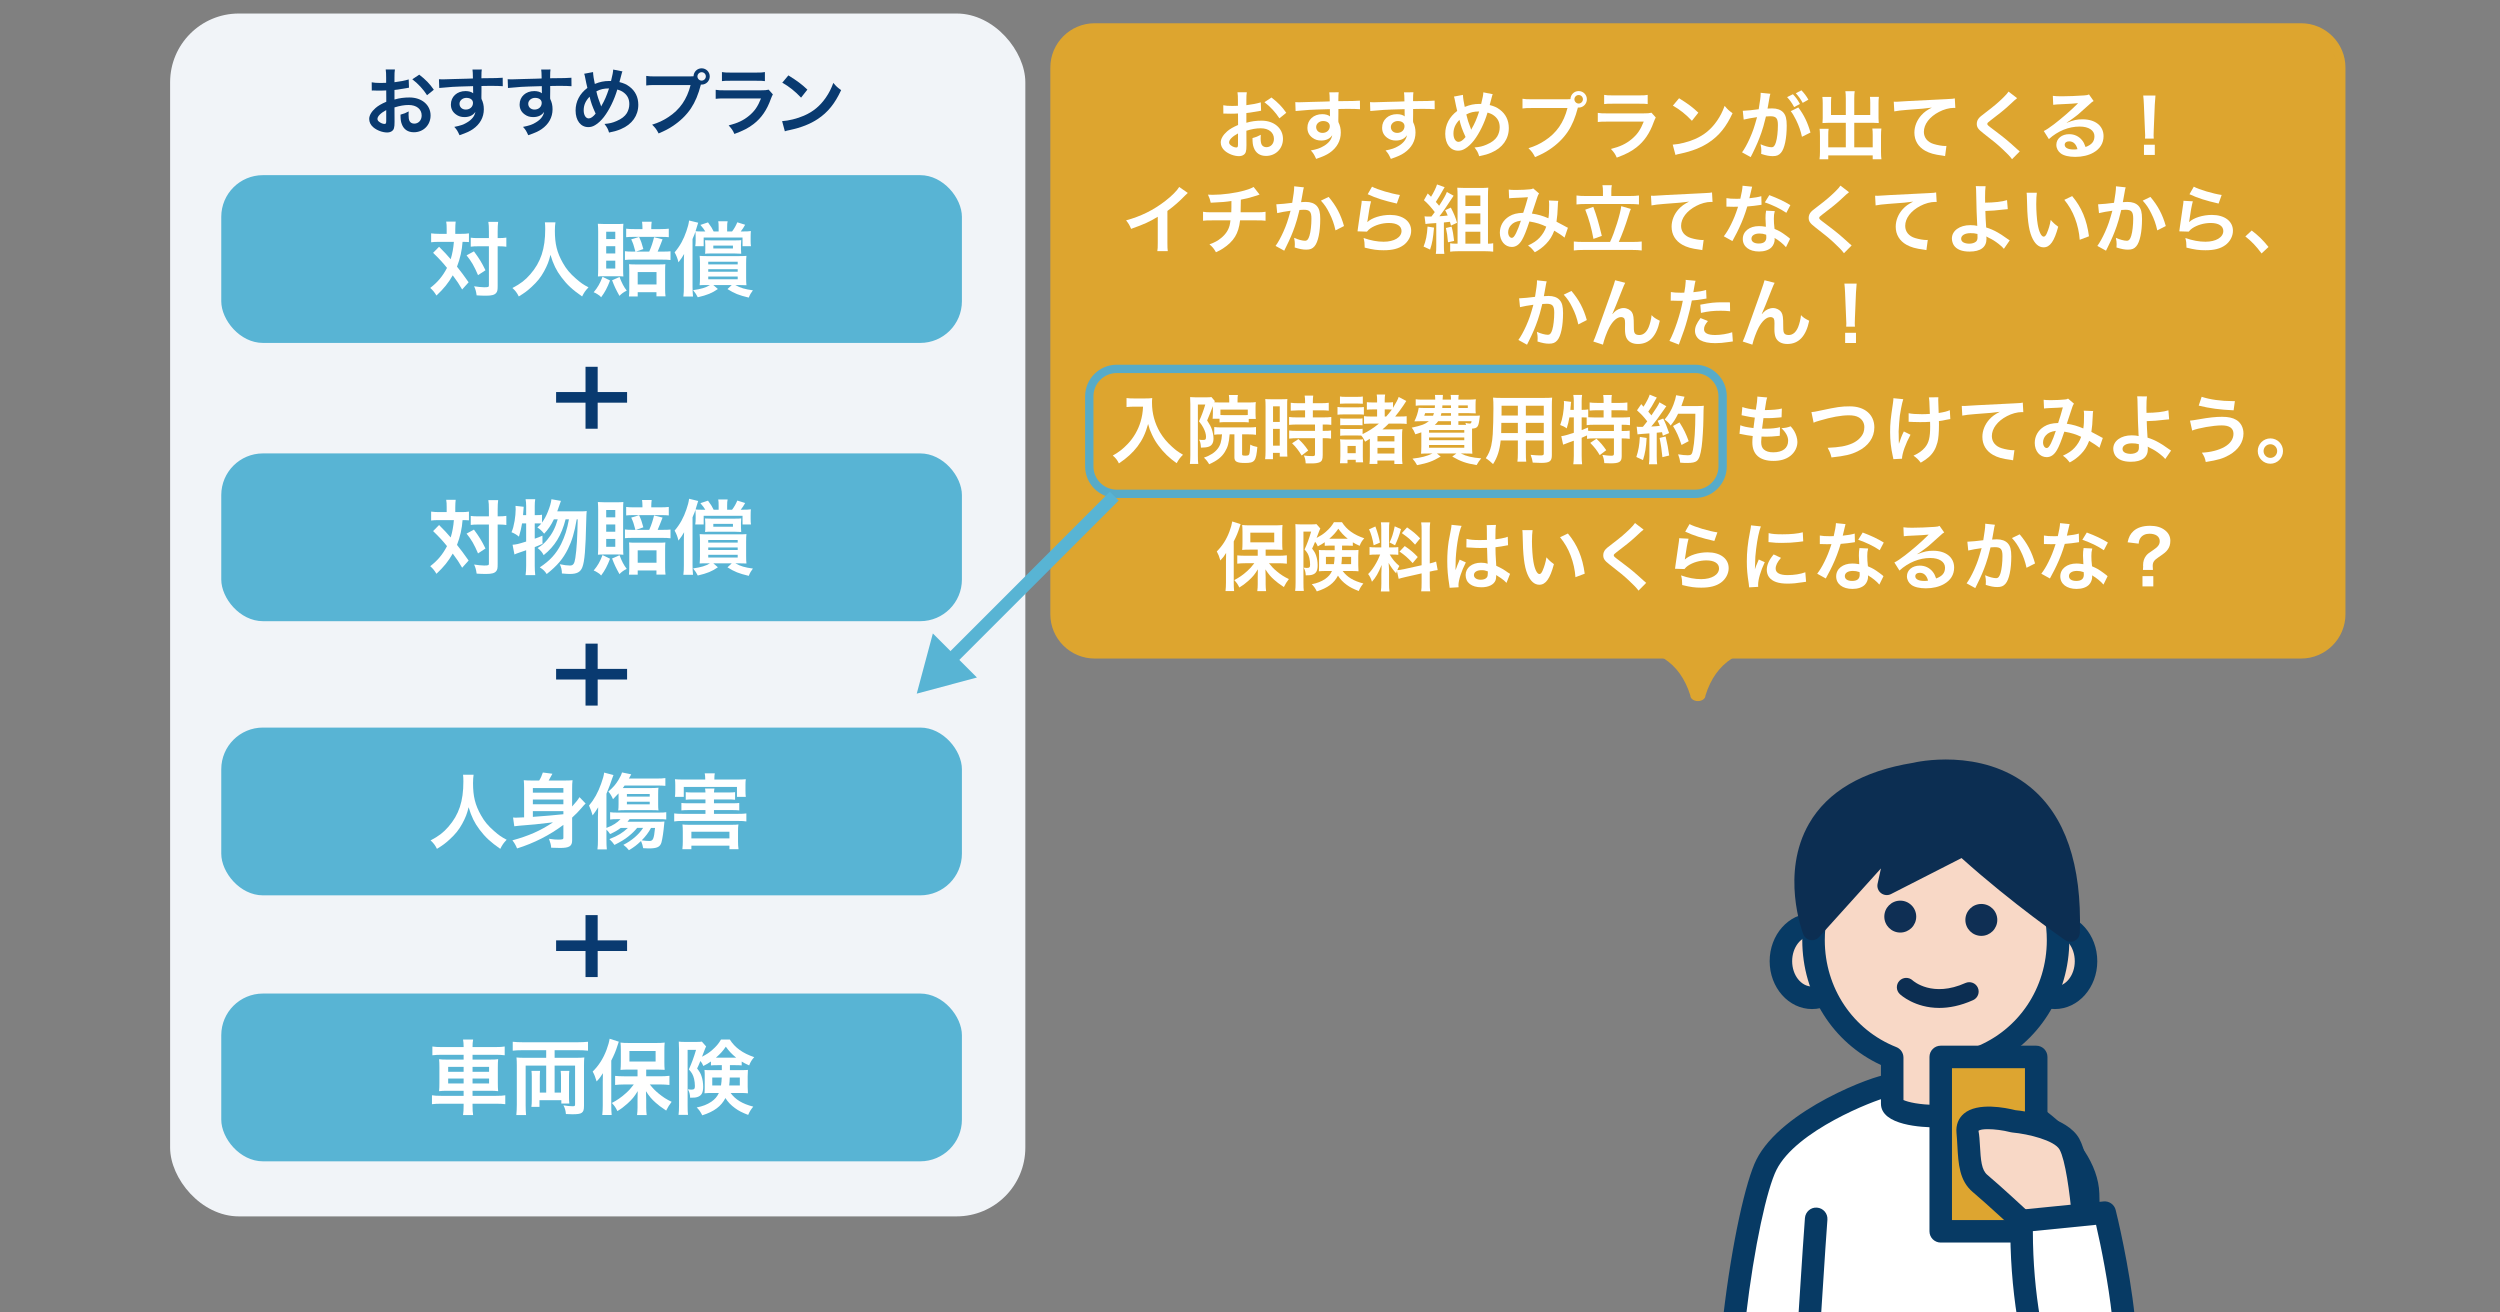 <?xml version="1.0" encoding="UTF-8"?>
<svg id="_レイヤー_1" data-name="レイヤー 1" xmlns="http://www.w3.org/2000/svg" width="600" height="315" viewBox="0 0 600 315">
  <rect x="0" y="0" width="600" height="315" fill="#808080" stroke="none"/>
  <defs>
    <style>
      .cls-1 {
        fill: #0f2f54;
      }

      .cls-2 {
        fill: #fff;
      }

      .cls-3 {
        fill: #58b4d4;
      }

      .cls-4 {
        fill: #dda52f;
      }

      .cls-5 {
        fill: #093a70;
      }

      .cls-6 {
        fill: #f8d8c6;
      }

      .cls-7 {
        fill: #f1f4f8;
      }

      .cls-8 {
        fill: #dda530;
      }

      .cls-9 {
        fill: none;
      }

      .cls-10 {
        fill: #57abc9;
      }

      .cls-11 {
        fill: #0c2e52;
      }

      .cls-12 {
        fill: #073a64;
      }
    </style>
  </defs>
  <rect class="cls-7" x="40.827" y="3.245" width="205.253" height="288.687" rx="16.5" ry="16.5"/>
  <g>
    <path class="cls-5" d="M94.692,29.268c0,.725-.036,1.149-.142,1.503-.159,.619-.796,1.025-1.627,1.025-1.114,0-2.458-.495-3.343-1.255-.637-.548-.973-1.238-.973-1.999,0-.831,.548-1.769,1.521-2.617,.637-.548,1.415-1.008,2.582-1.503l-.018-2.723q-.142,0-.725,.035c-.265,.018-.513,.018-.955,.018-.265,0-.76-.018-.973-.018-.23-.018-.389-.018-.442-.018-.071,0-.212,0-.372,.018l-.018-1.981c.495,.106,1.203,.159,2.14,.159,.177,0,.372,0,.619-.018,.424-.018,.513-.018,.708-.018v-1.167c0-1.008-.018-1.468-.106-2.034h2.211c-.088,.566-.106,.938-.106,1.928v1.132c1.327-.159,2.511-.389,3.414-.672l.07,1.98c-.318,.053-.654,.106-1.875,.318-.583,.106-.937,.159-1.609,.23v2.299c1.203-.354,2.317-.495,3.608-.495,2.953,0,5.058,1.804,5.058,4.315,0,2.299-1.716,4.032-4.015,4.032-1.433,0-2.44-.69-2.9-1.963-.23-.601-.301-1.185-.301-2.264,.902-.248,1.203-.371,1.963-.778-.036,.336-.036,.495-.036,.778,0,.743,.071,1.221,.248,1.557,.195,.371,.619,.601,1.114,.601,1.043,0,1.786-.831,1.786-1.963,0-1.521-1.238-2.511-3.13-2.511-1.061,0-2.14,.194-3.396,.583l.018,3.484Zm-1.999-2.847c-1.327,.708-2.104,1.485-2.104,2.122,0,.301,.177,.566,.583,.813,.354,.248,.796,.389,1.132,.389,.301,0,.389-.159,.389-.743v-2.582Zm9.797-3.572c-.884-1.397-2.175-2.794-3.537-3.82l1.663-1.114c1.539,1.185,2.564,2.246,3.501,3.625l-1.627,1.309Z"/>
    <path class="cls-5" d="M115.536,23.308c0,.071,.018,.212,.018,.425,.389,.813,.566,1.539,.566,2.494,0,1.927-.919,3.59-2.635,4.775-.743,.513-1.557,.884-3.201,1.45-.495-1.097-.672-1.362-1.256-1.999,1.45-.283,2.175-.531,3.007-1.026,1.202-.689,1.91-1.592,2.051-2.582-.513,.813-1.433,1.256-2.6,1.256-.813,0-1.45-.195-2.052-.637-.831-.602-1.22-1.379-1.22-2.388,0-1.875,1.468-3.219,3.52-3.219,.76,0,1.433,.195,1.839,.531q-.018-.088-.018-.212c-.018-.035-.018-1.025-.018-1.503-2.529,.071-4.191,.124-4.969,.177q-2.67,.194-3.148,.265l-.071-2.104c.389,.036,.548,.036,.867,.036,.442,0,.725,0,3.006-.088,1.149-.036,1.326-.036,2.776-.071q.583-.018,1.503-.053-.018-1.68-.106-2.14l2.229-.018c-.071,.548-.071,.584-.088,2.104,3.077-.018,4.457-.053,5.111-.124l.018,2.034c-.654-.053-1.503-.088-2.971-.088-.425,0-.743,0-2.14,.035v1.15l-.018,1.521Zm-3.608,.177c-.902,0-1.645,.636-1.645,1.415,0,.813,.619,1.397,1.503,1.397,1.008,0,1.733-.672,1.733-1.591,0-.743-.619-1.22-1.592-1.22Z"/>
    <path class="cls-5" d="M132.029,23.308c0,.071,.018,.212,.018,.425,.389,.813,.566,1.539,.566,2.494,0,1.927-.919,3.59-2.635,4.775-.743,.513-1.557,.884-3.201,1.45-.495-1.097-.672-1.362-1.256-1.999,1.45-.283,2.175-.531,3.007-1.026,1.202-.689,1.91-1.592,2.051-2.582-.513,.813-1.433,1.256-2.6,1.256-.813,0-1.45-.195-2.052-.637-.831-.602-1.22-1.379-1.22-2.388,0-1.875,1.468-3.219,3.52-3.219,.76,0,1.433,.195,1.839,.531q-.018-.088-.018-.212c-.018-.035-.018-1.025-.018-1.503-2.529,.071-4.191,.124-4.969,.177q-2.67,.194-3.148,.265l-.071-2.104c.389,.036,.548,.036,.867,.036,.442,0,.725,0,3.006-.088,1.149-.036,1.326-.036,2.776-.071q.583-.018,1.503-.053-.018-1.68-.106-2.14l2.229-.018c-.071,.548-.071,.584-.088,2.104,3.077-.018,4.457-.053,5.111-.124l.018,2.034c-.654-.053-1.503-.088-2.971-.088-.425,0-.743,0-2.14,.035v1.15l-.018,1.521Zm-3.608,.177c-.902,0-1.645,.636-1.645,1.415,0,.813,.619,1.397,1.503,1.397,1.008,0,1.733-.672,1.733-1.591,0-.743-.619-1.22-1.592-1.22Z"/>
    <path class="cls-5" d="M142.332,17.296c.018,.672,.212,1.945,.424,2.847,1.203-.495,2.246-.707,3.414-.707h.478c.371-1.503,.495-2.158,.513-2.741l2.229,.442c-.106,.212-.142,.336-.177,.495-.248,.955-.478,1.822-.548,2.069,1.043,.265,1.68,.548,2.37,1.061,1.415,1.043,2.158,2.546,2.158,4.386,0,2.6-1.503,4.704-4.139,5.818-.849,.372-1.521,.566-2.882,.849-.266-.884-.425-1.185-1.097-2.069,1.22-.106,1.91-.265,2.883-.689,1.203-.513,1.999-1.132,2.476-1.893,.389-.654,.602-1.397,.602-2.175,0-1.167-.407-2.051-1.291-2.741-.478-.371-.867-.548-1.592-.76-.708,2.423-1.928,4.917-3.219,6.597-.636,.813-1.397,1.539-2.104,1.945-.548,.336-1.043,.477-1.645,.477-1.822,0-3.042-1.591-3.042-3.979,0-2.175,.991-4.05,2.83-5.429-.088-.265-.407-1.804-.601-2.794-.035-.23-.071-.336-.177-.602l2.14-.407Zm-2.246,9.179c0,1.149,.496,1.945,1.203,1.945,.495,0,1.061-.389,1.663-1.15-.813-1.786-1.097-2.6-1.45-4.067-.99,1.043-1.415,2.034-1.415,3.272Zm4.209-.938c.053-.124,.053-.142,.106-.23,.708-1.203,1.185-2.317,1.769-4.085-1.22,0-2.104,.194-3.042,.707,.283,1.22,.513,1.945,1.061,3.343,.053,.141,.071,.177,.088,.265h.018Z"/>
    <path class="cls-5" d="M165.475,18.339c.318,0,.583,0,.973-.035,.036-1.079,.884-1.91,1.945-1.91,1.079,0,1.945,.867,1.945,1.945s-.866,1.963-1.927,1.963c-.036,0-.071,0-.195-.018-.619,2.388-1.362,4.174-2.387,5.712-1.079,1.627-2.618,3.112-4.404,4.28-1.008,.672-1.839,1.096-3.36,1.75-.496-.955-.725-1.291-1.557-2.104,1.557-.495,2.564-.955,3.873-1.804,2.759-1.786,4.492-4.28,5.359-7.71h-8.418c-1.185,0-1.591,.018-2.228,.106v-2.299c.689,.106,1.061,.124,2.264,.124h8.117Zm1.91,0c0,.548,.46,1.008,1.008,1.008s1.008-.459,1.008-1.008c0-.566-.442-1.008-1.008-1.008-.548,0-1.008,.46-1.008,1.008Z"/>
    <path class="cls-5" d="M185.488,22.654c-.177,.318-.283,.566-.495,1.114-.919,2.6-2.264,4.563-4.103,5.978-1.255,.973-2.405,1.574-4.633,2.405-.389-.884-.601-1.185-1.379-2.052,2.158-.548,3.555-1.202,4.917-2.334,1.309-1.097,2.069-2.175,2.847-4.139h-8.612c-1.185,0-1.627,.018-2.264,.088v-2.157c.672,.106,1.061,.124,2.299,.124h8.418c1.097,0,1.45-.035,1.999-.159l1.008,1.132Zm-12.22-5.358c.583,.106,.955,.124,2.069,.124h6.172c1.114,0,1.485-.018,2.069-.124v2.175c-.548-.071-.884-.088-2.034-.088h-6.243c-1.149,0-1.485,.018-2.034,.088v-2.175Z"/>
    <path class="cls-5" d="M187.709,29.074c1.521-.088,3.625-.602,5.235-1.309,2.21-.955,3.855-2.317,5.252-4.333,.778-1.132,1.273-2.104,1.804-3.537,.69,.831,.973,1.097,1.875,1.733-1.503,3.236-3.183,5.323-5.606,6.932-1.804,1.203-3.997,2.069-6.738,2.653-.708,.142-.761,.159-1.167,.301l-.654-2.44Zm1.503-10.982c2.104,1.309,3.201,2.122,4.563,3.413l-1.521,1.928c-1.415-1.503-2.865-2.67-4.509-3.59l1.468-1.751Z"/>
  </g>
  <rect class="cls-3" x="53.103" y="42.037" width="177.755" height="40.265" rx="10" ry="10"/>
  <g>
    <path class="cls-2" d="M107.205,55.023c0-.884-.02-1.316-.118-1.846h2.278c-.059,.53-.098,1.061-.098,1.846v1.1h1.394c.825,0,1.296-.02,1.885-.118v2.101c-.471-.039-.727-.059-1.532-.059-.137,2.042-.589,4.026-1.335,5.951,1.237,1.571,1.394,1.787,2.789,3.75l-1.552,1.729c-.825-1.414-1.119-1.866-2.258-3.397-1.1,1.905-2.101,3.142-3.908,4.851-.53-.864-.845-1.237-1.493-1.826,1.807-1.395,2.965-2.789,4.026-4.812-.903-1.139-1.983-2.317-3.338-3.613l1.434-1.454q.393,.393,1.551,1.591c.157,.157,.491,.53,1.237,1.395,.393-1.276,.667-2.75,.766-4.164h-3.633c-.727,0-1.276,.02-1.827,.098v-2.14c.589,.079,1.179,.118,1.944,.118h1.787v-1.1Zm6.54,5.302c1.315,1.787,1.866,2.69,2.769,4.536l-1.787,1.178c-.923-2.16-1.571-3.299-2.75-4.752l1.768-.962Zm1.1-1.218c-.844,0-1.316,.02-1.866,.098v-2.16c.53,.079,1.001,.098,1.866,.098h2.494v-1.551c0-1.159-.04-1.787-.138-2.337h2.357c-.079,.609-.118,1.276-.118,2.337v1.551h.236c.825,0,1.355-.039,1.846-.118v2.199q-.157-.02-.452-.059c-.196-.04-.844-.059-1.375-.059h-.255v9.485c0,1.021-.059,1.355-.354,1.708-.373,.471-1.08,.667-2.376,.667-.805,0-1.532-.02-2.317-.079-.138-.981-.275-1.473-.609-2.18,.707,.118,1.885,.236,2.376,.236,1.061,0,1.178-.059,1.178-.471v-9.368h-2.494Z"/>
    <path class="cls-2" d="M133.307,53.354c-.079,.334-.138,1.316-.138,2.023,0,3.162,.511,5.243,1.925,7.737,.825,1.473,1.708,2.514,3.103,3.731,1.159,1.021,1.748,1.434,3.044,2.121-.746,.766-1.061,1.237-1.532,2.18-2.396-1.669-3.594-2.789-4.988-4.634-1.198-1.591-1.944-3.103-2.612-5.361-.374,1.571-.727,2.475-1.532,3.967-.786,1.434-1.63,2.494-3.024,3.771-1.021,.943-1.669,1.414-3.044,2.258-.452-.903-.825-1.394-1.532-2.022,2.003-1.061,3.044-1.866,4.281-3.28,2.533-2.906,3.594-6.127,3.594-10.84,0-.766-.02-1.119-.079-1.649h2.533Z"/>
    <path class="cls-2" d="M146.409,67.317c-.667,1.748-1.237,2.828-2.141,4.025-.255-.314-.294-.353-.844-.707-.432-.275-.57-.354-.943-.491,1.002-1.198,1.552-2.18,2.121-3.711l1.807,.884Zm-1.473-1.021c-.688,0-1.061,.02-1.434,.059,.039-.491,.059-1.159,.059-1.905v-8.916c0-.608-.02-1.159-.078-1.826,.491,.039,1.139,.059,1.708,.059h2.749c.727,0,1.237-.02,1.669-.059-.04,.452-.059,.943-.059,1.689v9.269c0,.727,.02,1.198,.059,1.689-.432-.04-.766-.059-1.453-.059h-3.221Zm.55-8.916h2.18v-1.768h-2.18v1.768Zm0,3.456h2.18v-1.748h-2.18v1.748Zm0,3.614h2.18v-1.885h-2.18v1.885Zm3.201,2.022c.55,1.453,1.002,2.337,1.729,3.28-.707,.333-1.296,.766-1.748,1.257-.903-1.63-1.178-2.219-1.767-3.751l1.787-.786Zm3.81-6.088c-.413-1.571-.53-1.905-1.001-2.945l1.885-.57c.51,1.12,.648,1.493,1.021,2.907l-1.768,.608h3.182c.55-1.257,.844-2.18,1.159-3.456l2.042,.511c-.53,1.355-.904,2.337-1.179,2.945h1.08c1.08,0,1.552-.02,2.003-.078v2.101c-.55-.079-1.1-.098-1.983-.098h-7.05c-.884,0-1.414,.02-1.905,.079v-2.102c.452,.079,1.001,.098,1.846,.098h.668Zm6.009-5.4c.884,0,1.453-.039,2.003-.098v2.042c-.491-.059-.923-.079-1.983-.079h-6.265c-1.119,0-1.492,.02-1.983,.079v-2.042c.57,.079,1.1,.098,1.964,.098h1.944v-.393c0-.471-.04-.962-.098-1.375h2.317c-.059,.452-.098,.903-.098,1.375v.393h2.2Zm-5.459,16.162h-2.101c.059-.53,.079-1.021,.079-1.846v-4.301c0-.884-.02-1.159-.059-1.591,.412,.04,.884,.059,1.571,.059h5.715c.667,0,1.041-.02,1.434-.059-.039,.452-.059,.805-.059,1.63v4.281c0,.727,.02,1.276,.098,1.807h-2.18v-1.001h-4.497v1.021Zm0-2.867h4.517v-2.985h-4.517v2.985Z"/>
    <path class="cls-2" d="M166.954,56.849c0-.569-.02-.923-.059-1.257-.099,.314-.157,.452-.216,.648-.02,.02-.118,.295-.294,.688-.04,.098-.098,.255-.177,.452v11.469c0,.864,.039,1.532,.118,2.317h-2.317c.098-.786,.118-1.375,.118-2.298v-5.734c0-.942,.02-1.591,.059-2.18-.412,.727-.707,1.178-1.355,2.003-.235-.962-.491-1.63-.923-2.396,1.276-1.492,2.16-3.103,2.828-5.086,.354-1.021,.53-1.689,.648-2.553l2.18,.53c-.098,.275-.118,.354-.314,1.001-.039,.118-.255,.825-.314,1.041,.452,.039,.786,.059,1.708,.059h.628c-.294-.511-.55-.845-1.178-1.571l1.826-.609c.864,1.218,.923,1.296,1.355,2.18h1.198v-.962c0-.707-.02-1.12-.098-1.493h2.258c-.098,.373-.118,.766-.118,1.493v.962h1.179c.55-.707,.923-1.395,1.257-2.2l1.885,.589c-.353,.648-.628,1.08-1.06,1.61h.491c.884,0,1.434-.02,1.944-.099-.04,.413-.059,.786-.059,1.355v.923c0,.589,.02,1.001,.079,1.355h-2.022v-2.082h-9.328v2.082h-2.023c.079-.452,.098-.903,.098-1.395v-.844Zm2.651,11.567c-.825,0-1.139,0-1.689,.039,.059-.569,.079-1.159,.079-1.767v-3.496c0-.747-.02-1.257-.079-1.787,.491,.039,.942,.059,1.649,.059h7.895c.747,0,1.257-.02,1.689-.059-.059,.491-.079,.942-.079,1.748v3.555c0,.825,.02,1.237,.079,1.748q-.511-.02-1.649-.039h-1.021c1.237,.688,2.298,1.001,4.222,1.257-.452,.589-.687,.982-1.001,1.748-2.435-.589-3.358-.962-5.106-2.042l1.021-.962h-4.419l1.1,.942c-1.375,.962-2.553,1.454-4.831,1.983-.294-.608-.569-1.021-1.12-1.708,1.866-.255,3.064-.608,4.045-1.217h-.785Zm-.334-9.662c0-.432-.02-.727-.059-1.1,.393,.02,.707,.039,1.532,.039h5.617c.805,0,1.159-.02,1.532-.059-.039,.393-.059,.687-.059,1.1v1.061c0,.432,.02,.727,.059,1.1-.491-.039-.923-.059-1.551-.059h-5.577c-.766,0-1.061,0-1.552,.059,.059-.511,.059-.609,.059-1.1v-1.041Zm.707,4.694h7.07v-.628h-7.07v.628Zm0,1.767h7.07v-.609h-7.07v.609Zm0,1.807h7.07v-.648h-7.07v.648Zm1.217-7.384h4.713v-.688h-4.713v.688Z"/>
  </g>
  <rect class="cls-3" x="53.103" y="108.818" width="177.755" height="40.265" rx="10" ry="10"/>
  <g>
    <path class="cls-2" d="M107.205,121.804c0-.884-.02-1.316-.118-1.846h2.278c-.059,.53-.098,1.061-.098,1.846v1.1h1.394c.825,0,1.296-.02,1.885-.118v2.101c-.471-.039-.727-.059-1.532-.059-.137,2.042-.589,4.026-1.335,5.951,1.237,1.571,1.394,1.787,2.789,3.75l-1.552,1.729c-.825-1.414-1.119-1.866-2.258-3.397-1.1,1.905-2.101,3.142-3.908,4.851-.53-.864-.845-1.237-1.493-1.826,1.807-1.395,2.965-2.789,4.026-4.812-.903-1.139-1.983-2.317-3.338-3.613l1.434-1.453q.393,.393,1.551,1.59c.157,.157,.491,.53,1.237,1.395,.393-1.276,.667-2.75,.766-4.164h-3.633c-.727,0-1.276,.02-1.827,.098v-2.14c.589,.078,1.179,.118,1.944,.118h1.787v-1.1Zm6.54,5.302c1.315,1.787,1.866,2.69,2.769,4.536l-1.787,1.178c-.923-2.16-1.571-3.299-2.75-4.752l1.768-.962Zm1.1-1.218c-.844,0-1.316,.02-1.866,.098v-2.16c.53,.079,1.001,.098,1.866,.098h2.494v-1.551c0-1.159-.04-1.787-.138-2.337h2.357c-.079,.609-.118,1.276-.118,2.337v1.551h.236c.825,0,1.355-.039,1.846-.118v2.2q-.157-.02-.452-.059c-.196-.04-.844-.059-1.375-.059h-.255v9.485c0,1.021-.059,1.355-.354,1.708-.373,.471-1.08,.667-2.376,.667-.805,0-1.532-.02-2.317-.079-.138-.982-.275-1.473-.609-2.18,.707,.118,1.885,.236,2.376,.236,1.061,0,1.178-.059,1.178-.471v-9.368h-2.494Z"/>
    <path class="cls-2" d="M139.179,122.727c.825,0,1.277-.02,1.63-.079q-.079,.609-.118,2.475c-.137,6.677-.393,9.642-.923,10.997-.452,1.178-1.296,1.63-3.024,1.63-.432,0-.923-.039-1.885-.118,0-.825-.157-1.473-.51-2.219,1.001,.216,1.787,.314,2.435,.314,.785,0,1.08-.413,1.296-1.807,.334-2.121,.511-5.322,.569-9.289h-.235c-.55,3.221-1.159,5.204-2.102,7.109-1.178,2.376-2.553,4.006-5.105,6.029-.452-.707-.786-1.041-1.65-1.61,2.416-1.591,3.908-3.221,5.106-5.578,.903-1.826,1.453-3.574,1.885-5.95h-.805c-.982,3.849-2.592,6.48-5.263,8.602-.373-.727-.727-1.139-1.453-1.708,1.08-.667,1.591-1.12,2.317-1.983,1.198-1.434,1.944-2.887,2.514-4.91h-.923c-.668,1.395-1.375,2.455-2.337,3.457-.609-.747-.982-1.08-1.63-1.493,.471-.432,.667-.628,.942-.942-.393-.04-.648-.04-1.1-.04h-.471v3.672c.687-.236,.982-.334,1.846-.727l.02,1.964c-.923,.393-1.198,.511-1.865,.786v4.458c0,.825,.039,1.512,.118,2.258h-2.317c.098-.687,.138-1.394,.138-2.258v-3.711c-.805,.294-1.395,.491-1.768,.609-.53,.177-.648,.235-1.041,.412l-.452-2.337c.903-.059,1.375-.177,3.26-.766v-4.36h-.982c-.177,1.1-.354,1.846-.747,3.182-.648-.53-1.041-.747-1.787-1.061,.374-.884,.511-1.434,.747-2.73,.157-.982,.255-1.964,.255-2.769,0-.295,0-.472-.04-.825l1.964,.216c-.079,1.178-.098,1.276-.157,2.003h.747v-2.219c0-.608-.04-1.061-.138-1.61h2.317c-.079,.511-.118,.962-.118,1.61v2.219h.471c.628,0,.942-.02,1.276-.098v1.885c.569-.786,1.021-1.63,1.395-2.573,.491-1.217,.785-2.219,.864-3.024l2.278,.393q-.157,.413-.628,1.787c-.059,.177-.138,.393-.255,.727h5.439Z"/>
    <path class="cls-2" d="M146.409,134.097c-.667,1.748-1.237,2.828-2.141,4.025-.255-.314-.294-.353-.844-.707-.432-.275-.57-.354-.943-.491,1.002-1.198,1.552-2.18,2.121-3.711l1.807,.884Zm-1.473-1.021c-.688,0-1.061,.02-1.434,.059,.039-.491,.059-1.159,.059-1.905v-8.916c0-.608-.02-1.159-.078-1.826,.491,.039,1.139,.059,1.708,.059h2.749c.727,0,1.237-.02,1.669-.059-.04,.452-.059,.943-.059,1.689v9.269c0,.727,.02,1.198,.059,1.689-.432-.04-.766-.059-1.453-.059h-3.221Zm.55-8.916h2.18v-1.768h-2.18v1.768Zm0,3.456h2.18v-1.748h-2.18v1.748Zm0,3.614h2.18v-1.885h-2.18v1.885Zm3.201,2.022c.55,1.453,1.002,2.337,1.729,3.28-.707,.333-1.296,.766-1.748,1.257-.903-1.63-1.178-2.219-1.767-3.751l1.787-.786Zm3.81-6.088c-.413-1.571-.53-1.905-1.001-2.945l1.885-.57c.51,1.12,.648,1.493,1.021,2.907l-1.768,.608h3.182c.55-1.257,.844-2.18,1.159-3.456l2.042,.511c-.53,1.355-.904,2.337-1.179,2.945h1.08c1.08,0,1.552-.02,2.003-.078v2.101c-.55-.079-1.1-.098-1.983-.098h-7.05c-.884,0-1.414,.02-1.905,.079v-2.102c.452,.079,1.001,.098,1.846,.098h.668Zm6.009-5.4c.884,0,1.453-.039,2.003-.098v2.042c-.491-.059-.923-.079-1.983-.079h-6.265c-1.119,0-1.492,.02-1.983,.079v-2.042c.57,.079,1.1,.098,1.964,.098h1.944v-.393c0-.471-.04-.962-.098-1.375h2.317c-.059,.452-.098,.903-.098,1.375v.393h2.2Zm-5.459,16.162h-2.101c.059-.53,.079-1.021,.079-1.846v-4.301c0-.884-.02-1.159-.059-1.591,.412,.04,.884,.059,1.571,.059h5.715c.667,0,1.041-.02,1.434-.059-.039,.452-.059,.805-.059,1.63v4.281c0,.727,.02,1.276,.098,1.807h-2.18v-1.001h-4.497v1.021Zm0-2.867h4.517v-2.985h-4.517v2.985Z"/>
    <path class="cls-2" d="M166.954,123.63c0-.569-.02-.923-.059-1.257-.099,.314-.157,.452-.216,.648-.02,.02-.118,.295-.294,.688-.04,.098-.098,.255-.177,.452v11.469c0,.864,.039,1.532,.118,2.317h-2.317c.098-.785,.118-1.375,.118-2.297v-5.734c0-.942,.02-1.591,.059-2.18-.412,.727-.707,1.178-1.355,2.003-.235-.962-.491-1.63-.923-2.396,1.276-1.492,2.16-3.103,2.828-5.086,.354-1.021,.53-1.689,.648-2.553l2.18,.53c-.098,.275-.118,.354-.314,1.001-.039,.118-.255,.825-.314,1.041,.452,.039,.786,.059,1.708,.059h.628c-.294-.511-.55-.845-1.178-1.571l1.826-.609c.864,1.218,.923,1.296,1.355,2.18h1.198v-.962c0-.707-.02-1.12-.098-1.493h2.258c-.098,.373-.118,.766-.118,1.493v.962h1.179c.55-.707,.923-1.395,1.257-2.2l1.885,.589c-.353,.648-.628,1.08-1.06,1.61h.491c.884,0,1.434-.02,1.944-.098-.04,.412-.059,.785-.059,1.355v.923c0,.589,.02,1.001,.079,1.355h-2.022v-2.082h-9.328v2.082h-2.023c.079-.452,.098-.903,.098-1.395v-.844Zm2.651,11.567c-.825,0-1.139,0-1.689,.039,.059-.569,.079-1.159,.079-1.767v-3.496c0-.747-.02-1.257-.079-1.787,.491,.039,.942,.059,1.649,.059h7.895c.747,0,1.257-.02,1.689-.059-.059,.491-.079,.942-.079,1.748v3.555c0,.825,.02,1.237,.079,1.748q-.511-.02-1.649-.039h-1.021c1.237,.688,2.298,1.001,4.222,1.257-.452,.589-.687,.982-1.001,1.748-2.435-.589-3.358-.962-5.106-2.042l1.021-.962h-4.419l1.1,.942c-1.375,.962-2.553,1.454-4.831,1.983-.294-.608-.569-1.021-1.12-1.708,1.866-.255,3.064-.608,4.045-1.217h-.785Zm-.334-9.662c0-.432-.02-.727-.059-1.1,.393,.02,.707,.039,1.532,.039h5.617c.805,0,1.159-.02,1.532-.059-.039,.393-.059,.687-.059,1.1v1.061c0,.432,.02,.727,.059,1.1-.491-.039-.923-.059-1.551-.059h-5.577c-.766,0-1.061,0-1.552,.059,.059-.511,.059-.609,.059-1.1v-1.041Zm.707,4.694h7.07v-.628h-7.07v.628Zm0,1.767h7.07v-.609h-7.07v.609Zm0,1.807h7.07v-.648h-7.07v.648Zm1.217-7.384h4.713v-.688h-4.713v.688Z"/>
  </g>
  <rect class="cls-3" x="53.103" y="174.617" width="177.755" height="40.265" rx="10" ry="10"/>
  <g>
    <path class="cls-2" d="M113.666,185.933c-.079,.333-.138,1.315-.138,2.022,0,3.161,.511,5.243,1.925,7.737,.825,1.473,1.708,2.514,3.103,3.731,1.159,1.021,1.748,1.434,3.044,2.12-.746,.767-1.061,1.237-1.532,2.181-2.396-1.67-3.594-2.789-4.988-4.635-1.198-1.591-1.944-3.103-2.612-5.361-.374,1.571-.727,2.475-1.532,3.967-.786,1.434-1.63,2.494-3.024,3.771-1.021,.942-1.669,1.414-3.044,2.259-.452-.903-.825-1.395-1.532-2.023,2.003-1.061,3.044-1.865,4.281-3.279,2.533-2.906,3.594-6.127,3.594-10.84,0-.767-.02-1.12-.079-1.649h2.533Z"/>
    <path class="cls-2" d="M135.212,197.971c-3.26,2.454-7.031,4.379-11.115,5.655-.334-.805-.628-1.315-1.12-1.944,3.889-1.061,6.756-2.317,9.741-4.32-4.104,.491-4.733,.55-8.052,.806-.628,.059-.884,.078-1.237,.137l-.294-2.101c.236,.02,.432,.039,.628,.039q.216,0,2.023-.078v-7.031c0-.766-.02-1.257-.079-1.885,.609,.059,1.08,.078,2.121,.078h1.571c.373-.569,.648-1.197,.884-1.924l2.297,.294c-.373,.707-.648,1.198-.903,1.63h3.633c1.08,0,1.571-.02,2.101-.078-.079,.569-.098,1.198-.098,2.141v4.163c.864-.962,1.414-1.63,1.768-2.238l1.473,1.531c-.314,.295-.471,.452-.942,1.021-.688,.805-1.395,1.531-2.298,2.356v5.459c0,1.395-.688,1.826-2.887,1.826q-.432,0-2.141-.059c-.039-.668-.216-1.315-.53-2.141,1.237,.177,1.551,.196,2.239,.196,1.001,0,1.218-.078,1.218-.393v-3.142Zm0-8.838h-7.325v1.101h7.325v-1.101Zm-7.325,3.889h7.325v-1.139h-7.325v1.139Zm0,3.024q4.203-.295,7.325-.629v-.746h-7.325v1.375Z"/>
    <path class="cls-2" d="M152.91,198.698c-.57,.707-1.218,1.335-2.121,2.062-.884,.707-1.768,1.237-3.319,2.022-.373-.53-.667-.884-1.217-1.394,2.082-.825,3.22-1.532,4.438-2.69h-1.708c-.786,.589-1.532,1.021-2.573,1.473-.275-.433-.51-.727-.864-1.061v2.396c0,1.041,.02,1.61,.098,2.356h-2.258c.098-.766,.118-1.315,.118-2.337v-5.381c0-.53,.02-1.06,.059-2.396-.432,.707-.825,1.276-1.335,1.944-.255-.884-.511-1.61-.864-2.356,1.218-1.434,2.18-3.162,2.907-5.243,.412-1.14,.648-1.964,.727-2.671l2.239,.589c-.138,.314-.197,.472-.354,.942-.275,.884-.648,1.866-1.335,3.555v8.189c1.492-.55,2.553-1.218,3.377-2.102h-.707c-.825,0-1.355,.02-1.787,.098v-1.767c.412,.078,.942,.098,1.826,.098h9.682c1.1,0,1.532-.02,1.964-.098v1.747c-.53-.059-1.041-.078-1.944-.078h-6.854c-.197,.274-.275,.354-.511,.628h7.345c.667,0,1.119-.02,1.532-.059-.02,.138-.02,.157-.04,.334-.177,2.121-.452,3.889-.687,4.713-.334,1.061-1.061,1.414-3.044,1.414-.314,0-.688-.02-1.335-.059-.118-.629-.196-.923-.511-1.729-1.061,1.002-1.59,1.414-2.906,2.219-.373-.49-.727-.824-1.335-1.296,1.983-.981,3.711-2.474,4.733-4.064h-1.434Zm-3.005-10.173c-.177,.255-.177,.275-.432,.608h6.579c.864,0,1.394-.02,1.983-.078-.059,.412-.079,.688-.079,1.531v2.436c0,.668,.02,1.1,.079,1.473-.373-.039-.845-.059-1.669-.059h-6.382c-.746,0-1.198,.02-1.61,.078,.059-.471,.079-.903,.079-1.551v-2.554c-.236,.275-.688,.747-1.335,1.395-.354-.805-.628-1.257-1.119-1.826,1.198-1.041,1.767-1.708,2.474-2.867,.413-.668,.688-1.276,.805-1.729l2.219,.452q-.413,.746-.569,1.021h6.52c1.041,0,1.689-.04,2.239-.118v1.865c-.609-.059-1.198-.078-2.141-.078h-7.639Zm.55,2.651h5.479v-.609h-5.479v.609Zm0,1.865h5.479v-.628h-5.479v.628Zm5.793,5.656c-.569,1.08-1.335,2.081-2.239,2.984,.667,.099,1.395,.157,1.807,.157,.923,0,1.12-.451,1.395-3.142h-.962Z"/>
    <path class="cls-2" d="M174.711,190.194c.923,0,1.316-.02,1.708-.078v1.826c-.471-.059-1.001-.078-1.708-.078h-3.358v.923h4.36c.962,0,1.296-.02,1.708-.079v1.787c-.511-.059-.982-.078-1.708-.078h-4.36v.903h5.793c.923,0,1.453-.02,1.983-.099v1.925c-.569-.099-1.061-.118-1.983-.118h-13.354c-.903,0-1.394,.02-1.983,.118v-1.925c.511,.079,1.061,.099,1.983,.099h5.519v-.903h-4.026c-.746,0-1.237,.02-1.748,.078v-1.787c.472,.06,.805,.079,1.748,.079h4.026v-.923h-2.985c-.746,0-1.276,.02-1.748,.078v-1.826c.471,.059,.786,.078,1.748,.078h2.985c-.02-.451-.04-.647-.098-.942h2.258c-.079,.314-.079,.472-.118,.942h3.358Zm-5.459-3.338c0-.491-.039-.825-.118-1.257h2.416c-.079,.412-.098,.727-.098,1.237v.255h5.38c.943,0,1.552-.02,2.161-.078-.059,.432-.079,.785-.079,1.434v1.296c0,.589,.02,1.041,.079,1.512h-2.121v-2.396h-12.765v2.396h-2.121c.059-.471,.079-.845,.079-1.531v-1.276c0-.629-.02-.982-.079-1.434,.609,.059,1.198,.078,2.16,.078h5.106v-.235Zm-3.319,16.947h-2.16c.079-.766,.098-1.276,.098-1.826v-2.396c0-.629-.02-1.12-.079-1.709,.413,.059,.786,.078,1.512,.078h10.349c.786,0,1.12-.02,1.571-.078-.079,.491-.098,.923-.098,1.709v2.415c0,.707,.039,1.257,.118,1.807h-2.18v-.845h-9.132v.845Zm0-2.592h9.132v-1.591h-9.132v1.591Z"/>
  </g>
  <rect class="cls-3" x="53.103" y="238.452" width="177.755" height="40.265" rx="10" ry="10"/>
  <g>
    <path class="cls-2" d="M111.27,251.181c0-.647-.039-1.1-.137-1.688h2.416c-.098,.589-.138,1.041-.138,1.688v.118h5.44c1.1,0,1.728-.039,2.278-.138v2.102c-.648-.078-1.335-.118-2.219-.118h-5.499v1.159h3.967c1.178,0,1.63-.02,2.18-.099-.059,.648-.079,.963-.079,2.003v3.673c0,1.041,.02,1.354,.079,2.003-.589-.078-1.041-.099-2.2-.099h-3.947v1.218h5.597c1.1,0,1.708-.039,2.259-.137v2.14c-.628-.078-1.257-.117-2.298-.117h-5.558v.511c0,1.001,.04,1.57,.138,2.219h-2.416c.098-.707,.137-1.218,.137-2.219v-.511h-5.302c-1.021,0-1.708,.039-2.297,.117v-2.14c.569,.098,1.198,.137,2.258,.137h5.341v-1.218h-3.672c-1.139,0-1.649,.021-2.219,.099,.059-.648,.078-1.041,.078-2.003v-3.652c0-.963-.02-1.375-.078-2.023,.55,.079,1.001,.099,2.16,.099h3.731v-1.159h-5.283c-.864,0-1.571,.04-2.219,.118v-2.102c.589,.099,1.296,.138,2.278,.138h5.224v-.118Zm-3.711,4.871v1.178h3.711v-1.178h-3.711Zm0,2.788v1.198h3.711v-1.198h-3.711Zm9.819-1.61v-1.178h-3.967v1.178h3.967Zm0,2.809v-1.198h-3.967v1.198h3.967Z"/>
    <path class="cls-2" d="M125.472,252.046c-.982,0-1.905,.039-2.416,.118v-2.141c.727,.078,1.492,.118,2.435,.118h13.157c.923,0,1.689-.04,2.475-.118v2.141c-.786-.079-1.453-.118-2.416-.118h-5.597v1.826h5.204c.785,0,1.355-.02,1.924-.078-.059,.53-.079,1.002-.079,1.944v9.643c0,1.001-.137,1.394-.55,1.688-.354,.255-.982,.354-2.258,.354-.373,0-.452,0-1.532-.059-.059-.767-.216-1.375-.589-2.082,.845,.138,1.591,.216,2.18,.216,.53,0,.608-.059,.608-.491v-9.269h-4.909v6.48h1.532v-3.731c0-.589-.02-1.021-.079-1.473h2.082c-.059,.432-.079,.805-.079,1.434v4.89c0,.707,.02,1.1,.079,1.513h-1.924v-.806h-5.244v1.61h-1.944c.078-.491,.098-1.061,.098-1.748v-5.459c0-.589-.02-1.002-.079-1.434h2.062c-.04,.432-.059,.825-.059,1.434v3.771h1.532v-6.48h-4.929v9.583c0,.786,.04,1.649,.098,2.298h-2.337c.079-.746,.118-1.688,.118-2.514v-9.348c0-.785-.02-1.336-.079-1.964,.53,.059,1.061,.078,1.807,.078h5.322v-1.826h-5.616Z"/>
    <path class="cls-2" d="M144.661,259.724c0-.648,0-1.1,.039-2.16-.491,.805-.805,1.237-1.512,1.983-.373-1.198-.471-1.473-.942-2.376,1.453-1.434,2.514-3.083,3.319-5.204,.373-.982,.648-1.983,.746-2.671l2.2,.707q-.118,.274-.295,.884c-.412,1.335-.786,2.219-1.512,3.652v10.781c0,.845,.02,1.492,.098,2.278h-2.258c.079-.786,.118-1.375,.118-2.298v-5.577Zm8.346-3.024h-2.082c-.864,0-1.473,.02-2.003,.079,.059-.59,.079-1.08,.079-1.905v-2.867c0-.746-.02-1.218-.079-1.787,.569,.079,1.12,.099,2.18,.099h6.265c.943,0,1.591-.02,2.16-.099-.059,.608-.079,1.002-.079,1.905v2.788c0,.825,.02,1.296,.079,1.846q-.216-.02-.569-.02c-.079,0-.236,0-.432-.02-.373-.02-.688-.02-.942-.02h-2.494v1.61h3.437c.727,0,1.493-.039,2.141-.118v2.2c-.727-.079-1.473-.118-2.082-.118h-2.632c.825,1.021,1.257,1.453,2.102,2.16,1.061,.884,1.905,1.414,3.142,2.003-.57,.746-.864,1.198-1.316,2.102-1.394-.942-1.807-1.257-2.494-1.865-1.001-.884-1.551-1.532-2.356-2.789,.04,.648,.059,1.571,.059,2.102v1.826c0,.628,.039,1.198,.118,1.807h-2.317c.079-.629,.118-1.179,.118-1.826v-1.846c0-.157,.02-.864,.039-2.082-.786,1.315-1.355,2.003-2.514,3.044-.884,.785-1.473,1.218-2.356,1.748-.491-.963-.609-1.14-1.335-1.944,1.276-.668,2.297-1.375,3.378-2.356,.766-.688,1.119-1.08,1.885-2.082h-2.337c-.766,0-1.512,.039-2.141,.118v-2.18c.628,.059,1.257,.098,2.141,.098h3.24v-1.61Zm-1.944-1.925h6.284v-2.533h-6.284v2.533Z"/>
    <path class="cls-2" d="M172.217,255.639c-.786,0-1.12,.02-1.591,.06v-.943c-.609,.433-1.021,.668-1.826,1.08-.236-.569-.354-.766-.707-1.197-.413,1.001-.432,1.061-.786,1.787,.609,.805,.845,1.197,1.061,1.865,.255,.727,.393,1.649,.393,2.514,0,1.453-.393,2.16-1.375,2.475-.373,.138-.844,.177-1.748,.177-.04-.864-.197-1.414-.55-2.022,.491,.059,.628,.078,.786,.078,.727,0,.903-.177,.903-.864,0-.569-.079-1.218-.196-1.728-.255-.982-.53-1.474-1.257-2.259,.727-1.591,1.198-2.906,1.728-4.693h-2.022v13.373c0,1.159,.02,1.649,.098,2.22h-2.278c.079-.609,.118-1.198,.118-2.259v-13.472c0-.648-.02-1.218-.059-1.846,.393,.059,.844,.078,1.493,.078h2.71c.667,0,1.021-.02,1.335-.078l1.021,1.158c-.157,.334-.235,.511-.255,.569-.098,.256-.216,.59-.373,.982q-.216,.608-.354,.923c1.08-.569,1.728-.981,2.435-1.61,1.002-.884,1.552-1.532,2.121-2.514h2.121c1.217,1.944,3.103,3.299,5.852,4.223-.57,.628-.884,1.119-1.218,1.983-.942-.433-1.198-.57-1.787-.924v.924c-.393-.04-.825-.06-1.59-.06h-1.237v1.198h2.612c.786,0,1.198-.02,1.708-.059-.039,.863-.059,1.1-.059,1.57v2.494c0,.393,.02,.923,.059,1.552-.569-.059-1.041-.079-1.846-.079h-2.317c1.198,1.61,2.808,2.593,5.439,3.28-.569,.707-.844,1.119-1.217,1.983-1.473-.569-2.278-.982-3.162-1.63-.982-.707-1.728-1.493-2.297-2.416-1.021,1.983-2.71,3.24-5.558,4.144-.452-.884-.766-1.335-1.335-1.885,1.434-.275,2.514-.707,3.515-1.375,.864-.608,1.375-1.178,1.807-2.102h-1.669c-.747,0-1.218,.021-1.787,.079q.02-.177,.039-.53c.02-.177,.02-.53,.02-.785v-2.888c0-.589,0-.727-.059-1.413,.51,.059,.727,.059,1.689,.059h2.474v-1.198h-1.021Zm-1.276,2.966v1.904h2.101c.098-.707,.157-1.178,.177-1.904h-2.278Zm5.734-4.772c-1.021-.824-1.767-1.61-2.474-2.631-.727,1.06-1.316,1.708-2.376,2.631h4.851Zm-1.532,4.772c-.02,.707-.059,1.354-.137,1.904h2.553v-1.904h-2.416Z"/>
  </g>
  <path class="cls-5" d="M143.441,102.896h-2.916v-6.253h-7.06v-2.552h7.06v-6.063h2.916v6.063h7.059v2.552h-7.059v6.253Z"/>
  <path class="cls-5" d="M143.441,169.34h-2.916v-6.254h-7.06v-2.553h7.06v-6.062h2.916v6.062h7.059v2.553h-7.059v6.254Z"/>
  <path class="cls-5" d="M143.441,234.495h-2.916v-6.254h-7.06v-2.553h7.06v-6.062h2.916v6.062h7.059v2.553h-7.059v6.254Z"/>
  <g>
    <g>
      <path class="cls-2" d="M501.558,316.137c-.144-13.934-.291-25.596-.412-29.591-.374-12.33-19.18-24.411-25.906-24.411s-22.418-1.495-22.418-1.495c-1.495,0-23.29,7.722-28.895,18.931-2.359,4.717-5.595,18.837-7.664,36.565h85.295Z"/>
      <path class="cls-12" d="M419.002,316.137c2.013-17.201,5.104-30.878,7.343-35.356,4.748-9.498,23.501-16.714,26.56-17.419,2.393,.224,16.031,1.476,22.335,1.476,5.641,0,22.887,11.326,23.204,21.79,.12,3.958,.267,15.592,.411,29.508h5.404c-.144-13.981-.292-25.685-.413-29.673-.432-14.18-20.824-27.032-28.607-27.032-6.519,0-22.006-1.468-22.162-1.482-.082-.008-.169-.012-.255-.012-2.627,0-25.234,8.271-31.312,20.427-2.468,4.935-5.836,19.52-7.958,37.773h5.45Z"/>
    </g>
    <g>
      <ellipse class="cls-6" cx="434.887" cy="230.687" rx="7.473" ry="8.781"/>
      <path class="cls-12" d="M434.886,242.172c-5.609,0-10.171-5.151-10.171-11.485s4.563-11.485,10.171-11.485,10.175,5.151,10.175,11.485-4.563,11.485-10.175,11.485Zm0-17.563c-2.627,0-4.768,2.726-4.768,6.078s2.141,6.078,4.768,6.078,4.773-2.726,4.773-6.078-2.141-6.078-4.773-6.078Z"/>
    </g>
    <g>
      <ellipse class="cls-6" cx="493.175" cy="230.687" rx="7.473" ry="8.781"/>
      <path class="cls-12" d="M493.174,242.172c-5.613,0-10.175-5.151-10.175-11.485s4.563-11.485,10.175-11.485,10.175,5.151,10.175,11.485-4.563,11.485-10.175,11.485Zm0-17.563c-2.631,0-4.773,2.726-4.773,6.078s2.141,6.078,4.773,6.078,4.773-2.726,4.773-6.078-2.141-6.078-4.773-6.078Z"/>
    </g>
    <g>
      <path class="cls-6" d="M493.935,225.643c0-16.705-13.137-36.617-29.343-36.617s-29.343,19.912-29.343,36.617c0,12.892,7.86,23.823,18.881,28.176v11.056c0,1.651,4.684,2.989,10.462,2.989s10.462-1.338,10.462-2.989v-11.057c11.022-4.353,18.881-15.283,18.881-28.175Z"/>
      <path class="cls-12" d="M464.592,270.567c-3.088,0-13.165-.412-13.165-5.691v-9.276c-11.53-5.329-18.88-16.889-18.88-29.958,0-18.182,13.997-39.32,32.045-39.32s32.045,21.137,32.045,39.32c0,13.068-7.35,24.631-18.885,29.958v9.276c0,5.279-10.072,5.691-13.161,5.691Zm-7.762-6.562c1.087,.496,3.838,1.155,7.762,1.155s6.671-.659,7.758-1.153v-10.188c0-1.11,.675-2.106,1.709-2.514,10.435-4.12,17.176-14.192,17.176-25.663,0-15.265-12.296-33.913-26.643-33.913s-26.643,18.648-26.643,33.913c0,11.47,6.741,21.543,17.172,25.663,1.034,.408,1.709,1.404,1.709,2.514v10.186Z"/>
    </g>
    <circle class="cls-1" cx="456.064" cy="219.985" r="3.83"/>
    <circle class="cls-1" cx="475.52" cy="220.78" r="3.83"/>
    <path class="cls-11" d="M465.428,241.902c-5.868,0-9.282-3.138-9.475-3.323-.906-.852-.947-2.279-.095-3.183,.852-.898,2.269-.943,3.171-.105,.218,.2,4.781,4.176,12.675,.628,1.141-.498,2.471-.002,2.977,1.13,.511,1.134,.004,2.469-1.132,2.979-3.06,1.375-5.786,1.874-8.12,1.874Z"/>
    <g>
      <path class="cls-11" d="M471.13,203.225l-18.308,9.341,2.615-11.956-20.55,22.792s-12.33-32.133,24.66-38.111c0,0,38.858-9.341,37.364,38.485,0,0-13.077-8.967-25.781-20.55Z"/>
      <path class="cls-11" d="M496.909,226.028c-.449,0-.894-.134-1.272-.395-.128-.089-12.56-8.643-24.864-19.696l-16.924,8.635c-.774,.399-1.705,.311-2.401-.222-.692-.531-1.009-1.414-.824-2.265l.799-3.659-14.866,16.484c-.523,.581-1.318,.852-2.084,.704-.77-.142-1.408-.675-1.692-1.406-.226-.591-5.473-14.61,1.379-26.523,4.451-7.735,12.872-12.654,25.028-14.618,.498-.13,16.249-3.776,28.006,5.79,8.45,6.877,12.477,18.65,11.967,34.99-.029,.824-.498,1.567-1.235,1.94-.321,.163-.667,.243-1.017,.243Zm-25.778-25.055c.548,0,1.091,.202,1.519,.589,8.528,7.779,17.316,14.425,22.031,17.859-.284-12.619-3.751-21.716-10.332-27.071-10.039-8.174-24.135-4.906-24.275-4.869-10.904,1.769-18.246,5.938-21.994,12.424-3.85,6.671-3.084,14.446-2.125,18.946l17.81-19.749c.684-.76,1.795-.955,2.701-.494,.91,.467,1.388,1.487,1.169,2.485l-1.598,7.305,14.067-7.177c.325-.167,.675-.247,1.025-.247Z"/>
    </g>
    <g>
      <path class="cls-2" d="M434.822,316.137l1.062-23.612s-.744,10.126-1.575,23.612h.513Z"/>
      <path class="cls-12" d="M437.02,316.137c.814-13.214,1.542-23.169,1.56-23.414,.107-1.489-1.009-2.784-2.5-2.893-1.466-.13-2.784,1.011-2.895,2.497-.072,.991-.793,10.879-1.591,23.809h5.425Z"/>
    </g>
    <g>
      <rect class="cls-8" x="465.775" y="253.666" width="22.916" height="41.848"/>
      <path class="cls-12" d="M488.69,298.216h-22.916c-1.491,0-2.701-1.211-2.701-2.703v-41.846c0-1.493,1.211-2.703,2.701-2.703h22.916c1.491,0,2.701,1.211,2.701,2.703v41.846c0,1.493-1.211,2.703-2.701,2.703Zm-20.215-5.407h17.513v-36.439h-17.513v36.439Z"/>
    </g>
    <g>
      <path class="cls-6" d="M500.15,294.517s-.996-15.444-3.487-19.927c-2.491-4.484-13.451-5.48-13.451-5.48,0,0-11.458-2.989-10.96,2.491,.498,5.48,0,9.964,2.989,12.455,2.989,2.491,9.964,8.967,9.964,8.967l3.487,2.491,11.458-.996Z"/>
      <path class="cls-12" d="M488.69,298.216c-.56,0-1.112-.175-1.569-.504l-3.488-2.489c-.342-.284-7.223-6.675-10.122-9.092-3.274-2.726-3.5-6.799-3.739-11.108-.054-1.013-.111-2.073-.214-3.177-.165-1.839,.465-3.463,1.783-4.579,3.274-2.78,10.019-1.412,12.337-.828,2.504,.249,12.411,1.554,15.347,6.84,2.705,4.874,3.714,19.422,3.821,21.063,.095,1.468-1.001,2.74-2.462,2.868l-11.46,.997c-.078,.006-.156,.01-.235,.01Zm-11.604-27.217c-1.095,0-1.935,.126-2.252,.391,.214,1.134,.28,2.261,.338,3.333,.214,3.852,.404,6.09,1.8,7.256,3.01,2.508,9.784,8.798,10.072,9.063l2.397,1.692,7.812-.679c-.506-5.806-1.577-13.68-2.953-16.154-1.223-2.205-7.486-3.751-11.328-4.101-.148-.012-.296-.039-.436-.074-1.828-.474-3.896-.727-5.448-.727Z"/>
    </g>
    <g>
      <path class="cls-2" d="M509.648,316.137c-1.338-12.385-4.517-25.107-4.517-25.107l-19.927,1.993c-.145,8.552,.557,16.338,1.657,23.114h22.787Z"/>
      <path class="cls-12" d="M489.576,316.137c-.998-6.029-1.681-12.964-1.689-20.665l15.166-1.517c1.246,5.375,2.964,14.01,3.865,22.183h5.44c-1.291-12.376-4.394-24.93-4.602-25.761-.325-1.301-1.577-2.164-2.891-2.034l-19.93,1.993c-1.367,.136-2.413,1.272-2.434,2.644-.142,8.405,.525,16.228,1.615,23.159h5.461Z"/>
    </g>
    <path class="cls-9" d="M-319.115-211.044V782.978H1262.149V-211.044H-319.115ZM591.858,364.078c-16.85-.222-33.721-.271-50.584-.558-.214,2.244-1.917,4.259-4.828,4.441-2.874,.179-5.751,.335-8.628,.483-.761,.561-1.755,.92-3.019,.929-.187,.001-.375-.002-.562,0,1.916,1.639,2.331,4.615,1.241,6.659,2.127,.203,4.255,.409,6.38,.636,6.259,.668,6.558,10.173,0,10-4.056-.107-8.11-.259-12.162-.431-5.064,2.416-10.198,1.614-15.758,1.245,.005,.55-.088,1.098-.266,1.626,13.006-.099,26.077-.106,38.691,2.562,5.753,1.217,4.065,9.601-1.329,9.821-17.349,.709-34.695-.164-52.048,.029-16.897,.188-33.792,1.139-50.658-.382-2.798-.252-4.376-2.074-4.738-4.097-6.071-.33-12.139-.716-18.203-1.198-2.888-.229-4.548-2.206-4.815-4.369-2.394,.167-4.788,.341-7.185,.486-6.129,.371-6.114-7.895-1.329-9.821,3.15-1.268,6.381-2.282,9.654-3.146-8.426-.859-16.752-2.268-24.83-4.858-4.315-1.384-5.177-8.746,0-9.643,1.51-.261,3.021-.485,4.532-.693-9.402-1.33-18.691-3.358-27.256-7.463-3.87-1.854-2.835-8.24,1.194-9.139,1.571-.35,3.17-.558,4.785-.666-1.446-3.142,.189-7.808,4.309-7.277,10.297,1.327,20.609,2.524,30.933,3.585,.241-.377,.531-.723,.856-1.034-2.137-2.188-2.022-6.378,.981-7.868,.543-.27,1.099-.493,1.659-.695-4.885-.542-9.764-1.148-14.665-1.634-6.355-.63-6.399-10.635,0-10,1.718,.17,3.432,.358,5.146,.55-.5-2.789,1.079-6.02,4.737-6.02h118.765c6.445,0,6.435,10,0,10h-3.715c1.694,1.132,2.484,3.243,2.177,5.166,2.213-.176,4.43-.312,6.656-.342,6.448-.088,6.43,9.912,0,10-3.971,.054-7.913,.412-11.849,.849,.065,1.286-.346,2.613-1.38,3.687-1.099,1.142-3.605,2.573-6.025,4.14,.332,.96,.335,1.939,.105,2.898,27.651,1.256,55.363,1.179,83.031,1.544,6.44,.085,6.437,10.085,0,10Z"/>
  </g>
  <path class="cls-4" d="M552.27,5.58H262.719c-5.867,0-10.641,4.773-10.641,10.641V147.408c0,5.867,4.773,10.641,10.641,10.641h289.551c5.867,0,10.641-4.774,10.641-10.641V16.221c0-5.867-4.774-10.641-10.641-10.641ZM254.284,147.408h0c0,.291,.015,.579,.044,.862-.029-.284-.044-.571-.044-.862Zm7.572-139.578c.284-.029,.571-.044,.862-.044h0c-.291,0-.579,.015-.862,.044Zm298.848,139.578c0,1.31-.299,2.551-.832,3.657,.533-1.106,.832-2.347,.832-3.657V16.221c0-1.31-.299-2.551-.832-3.657,.533,1.106,.832,2.347,.832,3.657V147.408Z"/>
  <g>
    <path class="cls-2" d="M299.146,34.91c0,.735-.036,1.165-.144,1.524-.161,.627-.807,1.04-1.649,1.04-1.13,0-2.492-.502-3.389-1.273-.646-.556-.986-1.255-.986-2.026,0-.843,.556-1.793,1.542-2.653,.646-.556,1.435-1.022,2.618-1.524l-.019-2.761q-.144,0-.735,.036c-.269,.018-.52,.018-.968,.018-.269,0-.771-.018-.986-.018-.232-.018-.395-.018-.448-.018-.071,0-.215,0-.376,.018l-.019-2.008c.502,.107,1.22,.161,2.17,.161,.179,0,.376,0,.627-.018,.431-.018,.521-.018,.718-.018v-1.183c0-1.022-.019-1.488-.107-2.062h2.241c-.09,.574-.108,.95-.108,1.954v1.147c1.345-.161,2.546-.395,3.461-.681l.071,2.008c-.322,.054-.663,.108-1.9,.323-.592,.108-.95,.162-1.632,.233v2.331c1.22-.358,2.35-.502,3.658-.502,2.994,0,5.128,1.829,5.128,4.375,0,2.331-1.739,4.088-4.07,4.088-1.452,0-2.475-.699-2.94-1.99-.233-.609-.305-1.201-.305-2.295,.914-.251,1.219-.376,1.99-.789-.036,.341-.036,.502-.036,.789,0,.753,.071,1.237,.251,1.578,.197,.376,.628,.609,1.13,.609,1.058,0,1.811-.843,1.811-1.99,0-1.542-1.255-2.546-3.174-2.546-1.075,0-2.169,.197-3.442,.592l.019,3.532Zm-2.026-2.887c-1.345,.717-2.134,1.506-2.134,2.151,0,.305,.18,.574,.592,.825,.358,.251,.807,.395,1.147,.395,.305,0,.395-.161,.395-.753v-2.618Zm9.933-3.622c-.896-1.417-2.205-2.833-3.586-3.873l1.686-1.13c1.56,1.201,2.6,2.277,3.55,3.676l-1.649,1.327Z"/>
    <path class="cls-2" d="M321.199,28.867c0,.072,.019,.215,.019,.431,.395,.825,.573,1.56,.573,2.528,0,1.954-.932,3.64-2.671,4.841-.753,.52-1.578,.896-3.245,1.47-.502-1.112-.682-1.38-1.273-2.026,1.471-.287,2.205-.538,3.048-1.04,1.22-.699,1.937-1.614,2.08-2.618-.52,.825-1.452,1.273-2.636,1.273-.824,0-1.47-.197-2.08-.646-.842-.609-1.236-1.398-1.236-2.42,0-1.9,1.487-3.263,3.567-3.263,.771,0,1.452,.197,1.865,.538q-.019-.09-.019-.215c-.018-.036-.018-1.04-.018-1.524-2.564,.072-4.249,.125-5.038,.18q-2.707,.197-3.191,.269l-.072-2.133c.395,.036,.557,.036,.879,.036,.448,0,.735,0,3.048-.089,1.165-.036,1.345-.036,2.815-.072q.591-.018,1.523-.054-.018-1.704-.107-2.169l2.259-.018c-.071,.556-.071,.592-.09,2.133,3.12-.018,4.519-.054,5.182-.125l.019,2.062c-.664-.054-1.524-.09-3.013-.09-.43,0-.753,0-2.169,.036v1.166l-.019,1.542Zm-3.657,.18c-.914,0-1.667,.645-1.667,1.434,0,.825,.627,1.417,1.523,1.417,1.022,0,1.757-.681,1.757-1.614,0-.753-.627-1.237-1.613-1.237Z"/>
    <path class="cls-2" d="M339.128,28.867c0,.072,.019,.215,.019,.431,.395,.825,.573,1.56,.573,2.528,0,1.954-.932,3.64-2.671,4.841-.753,.52-1.578,.896-3.245,1.47-.502-1.112-.682-1.38-1.273-2.026,1.471-.287,2.205-.538,3.048-1.04,1.22-.699,1.937-1.614,2.08-2.618-.52,.825-1.452,1.273-2.636,1.273-.824,0-1.47-.197-2.08-.646-.842-.609-1.236-1.398-1.236-2.42,0-1.9,1.487-3.263,3.567-3.263,.771,0,1.452,.197,1.865,.538q-.019-.09-.019-.215c-.018-.036-.018-1.04-.018-1.524-2.564,.072-4.249,.125-5.038,.18q-2.707,.197-3.191,.269l-.072-2.133c.395,.036,.557,.036,.879,.036,.448,0,.735,0,3.048-.089,1.165-.036,1.345-.036,2.815-.072q.591-.018,1.523-.054-.018-1.704-.107-2.169l2.259-.018c-.071,.556-.071,.592-.09,2.133,3.12-.018,4.519-.054,5.182-.125l.019,2.062c-.664-.054-1.524-.09-3.013-.09-.43,0-.753,0-2.169,.036v1.166l-.019,1.542Zm-3.657,.18c-.914,0-1.667,.645-1.667,1.434,0,.825,.627,1.417,1.523,1.417,1.022,0,1.757-.681,1.757-1.614,0-.753-.627-1.237-1.613-1.237Z"/>
    <path class="cls-2" d="M351.106,22.772c.018,.681,.215,1.972,.431,2.887,1.219-.502,2.276-.717,3.46-.717h.484c.376-1.524,.502-2.188,.52-2.779l2.26,.448c-.108,.215-.144,.34-.18,.502-.251,.968-.484,1.847-.556,2.098,1.058,.269,1.703,.556,2.402,1.076,1.435,1.058,2.188,2.582,2.188,4.446,0,2.636-1.524,4.769-4.195,5.899-.861,.376-1.542,.574-2.923,.86-.269-.896-.431-1.201-1.111-2.098,1.237-.107,1.937-.269,2.922-.699,1.22-.52,2.026-1.147,2.511-1.918,.395-.663,.609-1.417,.609-2.205,0-1.184-.412-2.08-1.309-2.779-.484-.376-.879-.556-1.614-.771-.717,2.457-1.954,4.984-3.263,6.688-.646,.825-1.416,1.56-2.134,1.972-.556,.34-1.058,.484-1.667,.484-1.847,0-3.084-1.614-3.084-4.034,0-2.205,1.004-4.105,2.868-5.504-.089-.269-.412-1.829-.609-2.833-.035-.233-.071-.341-.179-.609l2.169-.413Zm-2.277,9.305c0,1.166,.503,1.972,1.22,1.972,.502,0,1.075-.395,1.686-1.166-.825-1.811-1.112-2.635-1.471-4.124-1.004,1.058-1.435,2.062-1.435,3.317Zm4.268-.95c.054-.125,.054-.144,.107-.233,.718-1.219,1.201-2.349,1.793-4.142-1.237,0-2.134,.197-3.084,.717,.287,1.237,.521,1.972,1.076,3.389,.054,.144,.071,.179,.09,.269h.018Z"/>
    <path class="cls-2" d="M375.92,23.829c.323,0,.592,0,.986-.036,.036-1.094,.896-1.937,1.972-1.937,1.094,0,1.973,.879,1.973,1.972s-.879,1.99-1.954,1.99c-.036,0-.072,0-.197-.018-.628,2.42-1.381,4.231-2.421,5.791-1.094,1.649-2.653,3.155-4.464,4.339-1.022,.681-1.865,1.111-3.406,1.775-.503-.968-.735-1.309-1.578-2.134,1.578-.502,2.6-.968,3.927-1.829,2.797-1.811,4.554-4.339,5.433-7.817h-8.535c-1.201,0-1.613,.018-2.259,.107v-2.331c.699,.108,1.076,.125,2.295,.125h8.229Zm1.937,0c0,.556,.466,1.022,1.021,1.022s1.022-.466,1.022-1.022c0-.574-.448-1.022-1.022-1.022-.556,0-1.021,.466-1.021,1.022Z"/>
    <path class="cls-2" d="M397.382,28.204c-.18,.323-.287,.574-.502,1.129-.933,2.636-2.295,4.626-4.16,6.06-1.272,.986-2.438,1.596-4.697,2.438-.395-.896-.609-1.201-1.398-2.08,2.188-.556,3.604-1.219,4.984-2.366,1.327-1.112,2.098-2.206,2.887-4.196h-8.731c-1.201,0-1.649,.018-2.295,.09v-2.188c.682,.108,1.076,.125,2.331,.125h8.534c1.111,0,1.47-.036,2.025-.161l1.022,1.147Zm-12.389-5.433c.591,.107,.968,.125,2.098,.125h6.257c1.13,0,1.506-.018,2.098-.125v2.205c-.556-.071-.896-.089-2.062-.089h-6.329c-1.165,0-1.506,.018-2.062,.089v-2.205Z"/>
    <path class="cls-2" d="M401.453,34.713c1.542-.09,3.676-.61,5.308-1.327,2.24-.968,3.908-2.349,5.324-4.393,.789-1.147,1.291-2.133,1.829-3.585,.699,.842,.986,1.111,1.9,1.757-1.524,3.281-3.228,5.397-5.684,7.028-1.829,1.219-4.052,2.098-6.831,2.689-.717,.143-.771,.161-1.184,.305l-.663-2.474Zm1.524-11.134c2.133,1.327,3.245,2.152,4.625,3.46l-1.542,1.954c-1.434-1.524-2.904-2.707-4.571-3.639l1.488-1.775Z"/>
    <path class="cls-2" d="M424.886,22.503c-.054,.179-.107,.376-.143,.556-.036,.251-.054,.34-.108,.609q-.054,.395-.305,1.739c-.071,.395-.071,.412-.125,.646,.52-.018,.771-.036,1.111-.036,1.184,0,2.062,.323,2.653,.95,.609,.682,.843,1.542,.843,3.173,0,3.084-.52,5.541-1.381,6.526-.502,.592-1.039,.807-1.989,.807-.825,0-1.561-.143-2.762-.538,.019-.341,.036-.61,.036-.789,0-.466-.036-.825-.18-1.524,.969,.43,1.99,.717,2.618,.717,.52,0,.807-.341,1.075-1.219,.287-.932,.467-2.564,.467-4.088,0-1.649-.413-2.133-1.829-2.133-.358,0-.627,.018-1.04,.054-.538,2.187-.699,2.707-1.094,3.891-.627,1.775-1.111,2.922-2.151,5.038q-.09,.161-.269,.52c-.054,.107-.054,.143-.144,.305l-2.08-1.147c.538-.699,1.255-1.99,1.865-3.371,.771-1.757,1.021-2.492,1.738-5.074-.914,.108-2.617,.43-3.209,.592l-.215-2.116c.663,0,2.833-.215,3.818-.376,.323-1.918,.467-3.03,.467-3.622v-.323l2.33,.233Zm5.415,.108c.717,.771,1.13,1.327,1.686,2.349l-1.398,.735c-.484-.914-1.04-1.703-1.686-2.384l1.398-.699Zm1.291,3.173c1.381,1.829,2.241,3.622,2.922,6.024l-2.044,1.022c-.34-1.524-.734-2.635-1.416-4.034-.538-1.058-.807-1.524-1.272-2.116l1.811-.896Zm1.058-1.094c-.466-.843-1.004-1.596-1.649-2.313l1.345-.699c.699,.735,1.184,1.381,1.667,2.241l-1.362,.771Z"/>
    <path class="cls-2" d="M442.995,23.668c0-.861-.036-1.309-.107-1.775h2.241c-.072,.52-.107,.95-.107,1.775v3.926h3.837v-2.922c0-.591-.019-.986-.072-1.417h2.151c-.071,.538-.09,.896-.09,1.56v3.568c0,.466,.019,.861,.055,1.147-.395-.036-.825-.054-1.256-.054h-4.625v5.881h4.428v-2.977c0-.609-.018-1.076-.089-1.524h2.169c-.054,.466-.09,.986-.09,1.704v3.873c0,.843,.036,1.309,.107,1.793h-2.098v-.933h-10.667v.933h-2.098c.071-.538,.107-1.076,.107-1.793v-3.801c0-.699-.036-1.255-.09-1.721h2.169c-.071,.431-.089,.825-.089,1.542v2.905h4.213v-5.881h-4.303c-.484,0-.86,.018-1.291,.054,.036-.395,.054-.735,.054-1.147v-3.55c0-.646-.018-1.13-.09-1.578h2.151c-.054,.395-.071,.825-.071,1.435v2.904h3.55v-3.926Z"/>
    <path class="cls-2" d="M454.506,24.403c.395,.018,.592,.018,.682,.018q.323,0,2.958-.179c1.004-.054,3.98-.215,8.947-.448,1.47-.072,1.739-.09,2.062-.179l.126,2.295q-.197-.018-.377-.018c-1.076,0-2.402,.358-3.55,.968-2.277,1.183-3.622,2.976-3.622,4.787,0,1.398,.879,2.474,2.385,2.922,.879,.269,2.026,.466,2.672,.466,.018,0,.179,0,.358-.018l-.323,2.438c-.215-.054-.305-.072-.609-.108-1.972-.251-3.102-.574-4.195-1.183-1.649-.932-2.563-2.456-2.563-4.321,0-1.524,.609-3.03,1.703-4.231,.681-.735,1.326-1.201,2.492-1.793-1.452,.215-2.151,.269-6.042,.556-1.202,.089-2.277,.215-2.977,.358l-.126-2.331Z"/>
    <path class="cls-2" d="M484.108,23.561c-.305,.215-.646,.52-2.205,1.972-.914,.843-2.169,1.847-4.267,3.442-.557,.412-.682,.556-.682,.753,0,.269,.036,.305,1.613,1.488,2.797,2.115,3.317,2.563,5.647,4.679,.18,.179,.287,.269,.521,.448l-1.847,1.865c-.466-.646-1.111-1.327-2.331-2.457-1.272-1.183-1.864-1.667-4.626-3.819-1.183-.914-1.506-1.398-1.506-2.223,0-.538,.197-1.022,.592-1.452,.233-.251,.251-.269,1.578-1.291,1.937-1.47,2.94-2.331,4.142-3.496,.807-.807,1.004-1.04,1.309-1.488l2.062,1.578Z"/>
    <path class="cls-2" d="M496.049,29.459c1.632-.646,2.421-.825,3.766-.825,3.065,0,5.038,1.578,5.038,4.034,0,1.703-.843,3.066-2.438,3.962-1.165,.663-2.689,1.022-4.339,1.022-1.506,0-2.761-.287-3.479-.825-.681-.502-1.075-1.255-1.075-2.062,0-1.488,1.291-2.564,3.083-2.564,1.256,0,2.35,.52,3.103,1.47,.358,.448,.556,.843,.824,1.614,1.488-.556,2.134-1.327,2.134-2.6,0-1.399-1.381-2.313-3.55-2.313-2.618,0-5.235,1.058-7.387,3.012l-1.22-1.937c.628-.305,1.345-.789,2.528-1.686,1.667-1.273,3.998-3.281,5.36-4.662,.036-.036,.216-.215,.323-.322l-.018-.018c-.682,.089-1.829,.161-5.074,.305-.395,.018-.521,.036-.86,.09l-.09-2.152c.609,.072,1.129,.108,2.115,.108,1.524,0,3.712-.09,5.45-.215,.628-.054,.825-.09,1.112-.233l1.111,1.578c-.305,.161-.431,.269-.933,.735-.896,.825-2.205,1.99-2.814,2.51-.323,.269-1.613,1.237-1.973,1.47q-.448,.305-.734,.466l.035,.036Zm.538,4.464c-.646,0-1.058,.323-1.058,.825,0,.717,.807,1.129,2.134,1.129,.34,0,.43,0,.932-.071-.322-1.237-1.004-1.883-2.008-1.883Z"/>
    <path class="cls-2" d="M514.804,33.26c.018-.377,.036-.556,.036-.771q0-.197-.055-1.273l-.251-6.096c-.035-.789-.089-1.685-.161-2.187h2.94c-.054,.484-.125,1.416-.161,2.187l-.251,6.096q-.036,1.04-.036,1.291c0,.215,0,.395,.036,.753h-2.098Zm-.251,3.926v-2.457h2.6v2.457h-2.6Z"/>
    <path class="cls-2" d="M285.07,46.308c-.305,.269-.395,.341-.663,.627-1.345,1.398-2.689,2.564-4.231,3.693v7.656c0,.986,.019,1.506,.09,1.99h-2.51c.09-.52,.107-.878,.107-1.937v-6.311c-2.098,1.255-3.102,1.721-6.401,2.905-.376-.933-.574-1.237-1.201-2.044,3.55-.968,6.562-2.457,9.413-4.662,1.596-1.237,2.815-2.474,3.335-3.353l2.062,1.435Z"/>
    <path class="cls-2" d="M302.301,46.702q-.215,.054-1.506,.484c-1.022,.323-1.596,.466-2.994,.735q-.019,2.42-.054,3.03h3.801c1.219,0,1.523-.018,2.188-.125v2.151c-.664-.072-1.005-.089-2.151-.089h-3.963c-.197,1.667-.573,2.869-1.201,3.908-.628,1.04-1.667,2.044-2.923,2.851-.502,.323-.842,.52-1.667,.896-.52-.915-.807-1.255-1.56-1.901,1.291-.466,1.972-.842,2.778-1.506,1.076-.861,1.758-1.882,2.063-3.048,.071-.305,.125-.61,.197-1.201h-4.429c-1.147,0-1.488,.018-2.151,.089v-2.151c.663,.107,.968,.125,2.188,.125h4.59c.035-.753,.035-1.452,.035-2.708-1.452,.215-2.008,.269-4.966,.413-.18-.807-.27-1.076-.663-1.937,.556,.036,.842,.036,1.111,.036,2.402,0,5.468-.413,7.674-1.04,1.039-.305,1.56-.502,2.169-.843l1.435,1.829Z"/>
    <path class="cls-2" d="M312.934,44.963c-.054,.161-.108,.358-.144,.556-.036,.233-.054,.323-.107,.61q-.054,.376-.306,1.721c-.071,.394-.071,.43-.125,.663,.52-.036,.771-.054,1.111-.054,1.184,0,2.063,.323,2.653,.95,.61,.682,.843,1.542,.843,3.173,0,3.084-.52,5.541-1.38,6.526-.502,.592-1.04,.807-1.99,.807-.825,0-1.561-.143-2.762-.52,.019-.359,.036-.61,.036-.789,0-.466-.036-.825-.179-1.524,.968,.43,1.989,.699,2.617,.699,.52,0,.807-.341,1.076-1.219,.286-.932,.466-2.564,.466-4.088,0-1.649-.412-2.133-1.829-2.133-.358,0-.627,.018-1.04,.054-.537,2.187-.699,2.725-1.094,3.891-.627,1.793-1.111,2.94-2.151,5.038q-.089,.179-.269,.538c-.054,.108-.054,.125-.144,.305l-2.08-1.147c.538-.717,1.256-2.008,1.865-3.371,.771-1.757,1.021-2.51,1.739-5.074-.915,.107-2.618,.412-3.21,.574l-.215-2.116c.663,0,2.833-.215,3.819-.358,.322-1.937,.466-3.03,.466-3.622v-.341l2.331,.251Zm5.935,2.295c1.792,2.098,2.922,4.231,3.693,6.992l-2.044,1.04c-.341-1.542-.753-2.725-1.435-4.07-.646-1.327-1.22-2.151-2.062-3.066l1.847-.896Z"/>
    <path class="cls-2" d="M329.052,48.316c-.269,.986-.573,2.654-.807,4.411q-.036,.251-.09,.52l.036,.036c1.04-1.004,3.263-1.703,5.433-1.703,3.048,0,5.056,1.506,5.056,3.801,0,1.309-.699,2.635-1.847,3.46-1.165,.843-2.653,1.219-4.733,1.219-1.541,0-2.527-.125-4.571-.627-.019-1.112-.054-1.47-.27-2.313,1.758,.61,3.3,.896,4.823,.896,2.528,0,4.285-1.058,4.285-2.582,0-1.201-1.13-1.918-3.03-1.918-1.596,0-3.263,.484-4.464,1.309-.323,.233-.431,.341-.807,.771l-2.26-.072c.054-.323,.054-.395,.144-1.076,.144-1.111,.431-3.102,.753-5.217,.072-.43,.09-.646,.107-1.04l2.241,.125Zm.233-3.514c1.237,.682,4.661,1.704,6.688,1.99l-.735,2.062c-3.065-.699-4.948-1.291-6.992-2.241l1.04-1.811Z"/>
    <path class="cls-2" d="M344.167,54.627c-.251,2.726-.412,3.658-.95,5.271l-1.56-.717c.556-1.38,.842-2.779,.95-4.805l1.56,.251Zm-2.277-2.707c.287,.036,.556,.054,1.166,.054h.483c.431-.538,.467-.592,.807-1.076-.932-1.219-1.774-2.151-2.6-2.851l.915-1.614c.395,.376,.502,.484,.789,.789,.573-.896,1.272-2.313,1.434-2.958l1.829,.664c-.144,.215-.197,.305-.341,.574q-.86,1.578-1.774,2.958c.358,.376,.43,.484,.788,.915,1.04-1.578,1.578-2.546,1.865-3.299l1.613,.896c-.144,.197-.233,.341-.484,.735-1.004,1.596-2.259,3.389-2.922,4.195,.681-.036,.914-.054,1.99-.179-.216-.52-.323-.717-.61-1.273l1.363-.627c.753,1.47,1.147,2.402,1.488,3.64l-1.453,.681c-.107-.448-.143-.574-.251-.915-.43,.054-.914,.108-1.452,.162v5.612c0,.914,.019,1.345,.107,1.918h-2.043c.089-.574,.107-1.04,.107-1.918v-5.468c-.467,.036-.896,.071-1.291,.089-.86,.072-.915,.072-1.291,.144l-.233-1.847Zm6.49,2.474c.287,1.076,.431,1.829,.61,3.424l-1.471,.323c-.125-1.542-.251-2.331-.502-3.424l1.362-.323Zm8.875,4.088c.431,0,.807-.036,1.112-.107v2.026c-.521-.072-1.184-.107-1.848-.107h-6.651c-.699,0-1.326,.036-1.828,.107v-2.026c.376,.071,.734,.107,1.255,.107h.52v-11.6c0-.681-.018-1.201-.071-1.829,.573,.036,1.058,.054,1.811,.054h3.747c.86,0,1.381-.018,1.883-.072-.054,.609-.072,1.094-.072,1.972v11.475h.144Zm-5.558-9.036h3.586v-2.528h-3.586v2.528Zm0,4.393h3.586v-2.618h-3.586v2.618Zm0,4.644h3.586v-2.869h-3.586v2.869Z"/>
    <path class="cls-2" d="M362.097,45.501c.412,.071,.86,.089,1.811,.089,1.076,0,2.672-.072,3.335-.161,.358-.036,.484-.072,.717-.215l1.417,1.219c-.161,.215-.251,.412-.377,.753-.09,.215-1.183,3.514-1.345,4.07,1.398,.197,2.6,.538,3.963,1.13,.144-.915,.179-1.65,.179-3.317,0-.395-.018-.592-.071-.951l2.259,.09c-.071,.376-.09,.52-.107,1.201-.054,1.578-.144,2.654-.322,3.801,.573,.287,1.362,.699,1.918,1.022,.484,.287,.556,.305,.825,.43l-.808,2.367c-.52-.448-1.56-1.147-2.474-1.667-.502,1.327-1.04,2.205-1.954,3.155-.789,.825-1.686,1.488-2.708,2.026-.753-.933-.932-1.112-1.631-1.614,1.345-.646,2.044-1.112,2.778-1.883,.718-.771,1.31-1.739,1.596-2.653-1.272-.609-2.33-.95-4.034-1.237-.788,2.367-1.255,3.514-1.774,4.411-.663,1.147-1.471,1.704-2.456,1.704-1.649,0-2.869-1.453-2.869-3.407,0-1.649,.807-3.048,2.224-3.926,.932-.574,1.882-.807,3.389-.861,.466-1.417,.681-2.098,1.129-3.747-.914,.072-1.345,.089-3.102,.161-.735,.036-1.058,.054-1.416,.108l-.09-2.098Zm.538,8.534c-.448,.484-.682,1.093-.682,1.721,0,.735,.395,1.327,.879,1.327,.34,0,.609-.323,1.021-1.129,.358-.717,.789-1.829,1.165-2.994-1.201,.179-1.828,.466-2.384,1.076Z"/>
    <path class="cls-2" d="M386.41,58.069c1.094-2.277,2.474-6.723,2.689-8.588l2.313,.664c-.197,.376-.215,.484-.609,1.721-.646,2.151-1.596,4.679-2.295,6.203h3.228c.914,0,1.667-.036,2.276-.107v2.151c-.627-.089-1.326-.125-2.276-.125h-11.69c-.95,0-1.739,.036-2.33,.125v-2.151c.627,.072,1.362,.107,2.33,.107h6.365Zm-1.703-12.228c0-.52-.036-.896-.126-1.398h2.259c-.089,.43-.125,.878-.125,1.38v1.219h4.321c.968,0,1.757-.036,2.313-.125v2.152c-.592-.072-1.381-.108-2.313-.108h-10.417c-.896,0-1.686,.036-2.26,.108v-2.152c.538,.09,1.291,.125,2.26,.125h4.088v-1.201Zm-2.313,3.801c.789,2.151,1.22,3.585,2.044,6.974l-2.008,.717c-.466-2.546-1.111-4.877-1.972-7.01l1.936-.681Z"/>
    <path class="cls-2" d="M396.235,46.971c.395,.018,.592,.018,.682,.018q.323,0,2.958-.179c1.004-.054,3.98-.215,8.947-.448,1.47-.072,1.739-.09,2.062-.179l.126,2.295q-.197-.018-.377-.018c-1.076,0-2.402,.359-3.55,.968-2.277,1.183-3.622,2.976-3.622,4.787,0,1.398,.879,2.474,2.385,2.922,.879,.269,2.026,.466,2.672,.466,.018,0,.179,0,.358-.018l-.323,2.438c-.215-.054-.305-.072-.609-.108-1.972-.251-3.102-.574-4.195-1.183-1.649-.932-2.563-2.457-2.563-4.321,0-1.524,.609-3.03,1.703-4.231,.681-.735,1.326-1.201,2.492-1.793-1.452,.215-2.151,.269-6.042,.556-1.202,.089-2.277,.215-2.977,.358l-.126-2.331Z"/>
    <path class="cls-2" d="M420.512,44.801q-.108,.341-.287,1.202c-.09,.43-.18,.789-.377,1.578,1.237-.125,2.17-.287,2.869-.502l.054,2.062c-.197,.018-.233,.018-.574,.09-.646,.107-1.738,.233-2.851,.323-.52,1.793-1.165,3.496-1.972,5.199-.413,.879-.574,1.202-1.255,2.457q-.233,.43-.341,.646l-2.063-1.147c.628-.825,1.13-1.632,1.739-2.869,.699-1.435,1.004-2.169,1.686-4.231-.807,.018-.914,.018-1.13,.018-.232,0-.34,0-.717-.018l-.95-.018v-2.044c.646,.126,1.327,.162,2.42,.162,.216,0,.521,0,.915-.018,.305-1.273,.502-2.349,.538-3.12l2.295,.233Zm8.121,14.523c-.646-.771-1.685-1.614-2.743-2.223,.019,.161,.036,.287,.036,.358,0,.664-.305,1.434-.771,1.9-.628,.646-1.703,1.004-2.977,1.004-2.366,0-3.908-1.183-3.908-3.012,0-1.811,1.596-3.084,3.872-3.084,.538,0,.915,.036,1.668,.161-.054-.825-.09-1.524-.09-2.062,0-.699,.036-1.219,.144-1.811l2.079,.108c-.179,.663-.215,1.076-.215,1.811,0,.717,.036,1.435,.161,2.457,1.291,.574,1.471,.663,2.833,1.649,.27,.179,.341,.251,.628,.484q.144,.144,.269,.251l-.986,2.008Zm-6.364-3.281c-1.166,0-1.919,.484-1.919,1.237,0,.735,.646,1.165,1.758,1.165,1.219,0,1.811-.502,1.811-1.506,0-.179-.036-.609-.036-.609-.627-.215-1.058-.287-1.613-.287Zm6.454-4.966c-1.56-1.04-3.155-1.811-5.163-2.51l1.075-1.739c2.116,.807,3.461,1.434,5.057,2.402l-.969,1.847Z"/>
    <path class="cls-2" d="M443.766,46.129c-.305,.215-.646,.52-2.205,1.972-.914,.843-2.169,1.847-4.267,3.442-.557,.412-.682,.556-.682,.753,0,.269,.036,.305,1.613,1.488,2.797,2.115,3.317,2.563,5.647,4.679,.18,.179,.287,.269,.521,.448l-1.847,1.865c-.466-.646-1.111-1.327-2.331-2.457-1.272-1.183-1.864-1.667-4.626-3.819-1.183-.914-1.506-1.398-1.506-2.223,0-.538,.197-1.022,.592-1.452,.233-.251,.251-.269,1.578-1.291,1.937-1.47,2.94-2.331,4.142-3.496,.807-.807,1.004-1.04,1.309-1.488l2.062,1.578Z"/>
    <path class="cls-2" d="M450.024,46.971c.395,.018,.592,.018,.682,.018q.323,0,2.958-.179c1.004-.054,3.98-.215,8.947-.448,1.47-.072,1.739-.09,2.062-.179l.126,2.295q-.197-.018-.377-.018c-1.076,0-2.402,.359-3.55,.968-2.277,1.183-3.622,2.976-3.622,4.787,0,1.398,.879,2.474,2.385,2.922,.879,.269,2.026,.466,2.672,.466,.018,0,.179,0,.358-.018l-.323,2.438c-.215-.054-.305-.072-.609-.108-1.972-.251-3.102-.574-4.195-1.183-1.649-.932-2.563-2.457-2.563-4.321,0-1.524,.609-3.03,1.703-4.231,.681-.735,1.326-1.201,2.492-1.793-1.452,.215-2.151,.269-6.042,.556-1.202,.089-2.277,.215-2.977,.358l-.126-2.331Z"/>
    <path class="cls-2" d="M476.542,44.694c-.09,.592-.126,1.47-.126,2.779,0,.251,0,.305,.018,1.165,2.152-.018,4.124-.233,5.254-.609l.179,2.169q-.358,.018-1.165,.107c-1.506,.197-2.797,.287-4.214,.323,.036,1.398,.072,2.205,.197,3.962,1.005,.305,1.847,.681,2.797,1.219,.646,.358,.951,.574,2.313,1.524,.232,.161,.322,.233,.538,.358l-1.398,2.026c-.323-.394-.61-.663-1.273-1.183-.86-.664-1.416-1.022-2.366-1.47-.233-.125-.377-.197-.574-.323,.018,.144,.036,.305,.036,.574,0,2.008-1.417,3.066-4.088,3.066-1.829,0-3.102-.52-3.766-1.542-.269-.448-.448-1.04-.448-1.596,0-1.864,1.847-3.209,4.429-3.209,.664,0,1.309,.072,1.668,.179q-.019-.054-.019-.179c-.071-.646-.232-5.54-.251-7.781-.018-.896-.018-1.076-.09-1.578l2.35,.018Zm-3.622,11.26c-1.345,0-2.241,.538-2.241,1.327,0,.43,.197,.717,.609,.932,.341,.162,.825,.269,1.309,.269,.682,0,1.273-.179,1.632-.484,.251-.215,.377-.556,.377-1.004,0-.323-.019-.825-.019-.843-.663-.161-.985-.197-1.667-.197Z"/>
    <path class="cls-2" d="M488.842,46.254c-.09,.663-.144,1.542-.144,2.725,0,1.56,.144,3.711,.341,4.805,.305,1.864,.878,3.012,1.452,3.012,.269,0,.52-.269,.734-.771,.431-.968,.754-2.044,.951-3.245,.627,.717,.914,.986,1.792,1.632-.932,3.496-1.972,4.948-3.496,4.948-1.201,0-2.169-.878-2.886-2.6-.735-1.793-1.059-4.393-1.13-9.359-.018-.627-.018-.753-.072-1.147h2.457Zm8.48,.807c2.259,2.708,3.514,5.702,4.034,9.646l-2.224,.843c-.107-1.686-.52-3.55-1.147-5.182-.609-1.632-1.47-3.084-2.546-4.411l1.883-.896Z"/>
    <path class="cls-2" d="M510.161,44.963c-.054,.161-.108,.358-.144,.556-.036,.233-.054,.323-.107,.61q-.054,.376-.306,1.721c-.071,.394-.071,.43-.125,.663,.52-.036,.771-.054,1.111-.054,1.184,0,2.063,.323,2.653,.95,.61,.682,.843,1.542,.843,3.173,0,3.084-.52,5.541-1.38,6.526-.502,.592-1.04,.807-1.99,.807-.825,0-1.561-.143-2.762-.52,.019-.359,.036-.61,.036-.789,0-.466-.036-.825-.179-1.524,.968,.43,1.989,.699,2.617,.699,.52,0,.807-.341,1.076-1.219,.286-.932,.466-2.564,.466-4.088,0-1.649-.412-2.133-1.829-2.133-.358,0-.627,.018-1.04,.054-.537,2.187-.699,2.725-1.094,3.891-.627,1.793-1.111,2.94-2.151,5.038q-.089,.179-.269,.538c-.054,.108-.054,.125-.144,.305l-2.08-1.147c.538-.717,1.256-2.008,1.865-3.371,.771-1.757,1.021-2.51,1.739-5.074-.915,.107-2.618,.412-3.21,.574l-.215-2.116c.663,0,2.833-.215,3.819-.358,.322-1.937,.466-3.03,.466-3.622v-.341l2.331,.251Zm5.935,2.295c1.792,2.098,2.922,4.231,3.693,6.992l-2.044,1.04c-.341-1.542-.753-2.725-1.435-4.07-.646-1.327-1.22-2.151-2.062-3.066l1.847-.896Z"/>
    <path class="cls-2" d="M526.279,48.316c-.269,.986-.573,2.654-.807,4.411q-.036,.251-.09,.52l.036,.036c1.04-1.004,3.263-1.703,5.433-1.703,3.048,0,5.056,1.506,5.056,3.801,0,1.309-.699,2.635-1.847,3.46-1.165,.843-2.653,1.219-4.733,1.219-1.541,0-2.527-.125-4.571-.627-.019-1.112-.054-1.47-.27-2.313,1.758,.61,3.3,.896,4.823,.896,2.528,0,4.285-1.058,4.285-2.582,0-1.201-1.13-1.918-3.03-1.918-1.596,0-3.263,.484-4.464,1.309-.323,.233-.431,.341-.807,.771l-2.26-.072c.054-.323,.054-.395,.144-1.076,.144-1.111,.431-3.102,.753-5.217,.072-.43,.09-.646,.107-1.04l2.241,.125Zm.233-3.514c1.237,.682,4.661,1.704,6.688,1.99l-.735,2.062c-3.065-.699-4.948-1.291-6.992-2.241l1.04-1.811Z"/>
    <path class="cls-2" d="M540.408,55.326c1.649,1.255,2.653,2.241,4.034,3.945l-1.667,1.56c-1.31-1.775-2.331-2.851-3.891-4.088l1.523-1.417Z"/>
    <path class="cls-2" d="M371.207,67.53c-.054,.161-.108,.358-.144,.556-.036,.233-.054,.323-.107,.61q-.054,.376-.306,1.721c-.071,.394-.071,.43-.125,.663,.52-.036,.771-.054,1.111-.054,1.184,0,2.063,.323,2.653,.95,.61,.682,.843,1.542,.843,3.173,0,3.084-.52,5.541-1.38,6.526-.502,.592-1.04,.807-1.99,.807-.825,0-1.561-.143-2.762-.52,.019-.359,.036-.61,.036-.789,0-.466-.036-.825-.179-1.524,.968,.43,1.989,.699,2.617,.699,.52,0,.807-.341,1.076-1.219,.286-.932,.466-2.564,.466-4.088,0-1.649-.412-2.133-1.829-2.133-.358,0-.627,.018-1.04,.054-.537,2.187-.699,2.725-1.094,3.891-.627,1.793-1.111,2.94-2.151,5.038q-.089,.179-.269,.538c-.054,.108-.054,.125-.144,.305l-2.08-1.147c.538-.717,1.256-2.008,1.865-3.371,.771-1.757,1.021-2.51,1.739-5.074-.915,.107-2.618,.412-3.21,.574l-.215-2.116c.663,0,2.833-.215,3.819-.358,.322-1.937,.466-3.03,.466-3.622v-.341l2.331,.251Zm5.935,2.295c1.792,2.098,2.922,4.231,3.693,6.992l-2.044,1.04c-.341-1.542-.753-2.725-1.435-4.07-.646-1.327-1.22-2.151-2.062-3.066l1.847-.896Z"/>
    <path class="cls-2" d="M387.003,75.383q.107-.125,.341-.395c.573-.627,1.506-1.058,2.313-1.058,.825,0,1.613,.412,2.008,1.022,.358,.574,.448,1.219,.448,3.281,0,1.291,.072,1.649,.395,1.918,.197,.161,.521,.251,.95,.251,.95,0,1.722-.664,2.241-1.918,.323-.807,.592-1.918,.682-2.851,.592,.609,.86,.789,1.972,1.345-.771,3.711-2.527,5.576-5.235,5.576-1.38,0-2.366-.538-2.814-1.56-.197-.466-.305-1.112-.305-1.99v-.179c.018-.646,.018-1.076,.018-1.255,0-.556-.036-.825-.144-1.058-.125-.251-.448-.412-.807-.412-.968,0-1.972,.896-2.851,2.51-.538,1.022-1.272,3.012-1.506,4.106l-2.313-.753c.252-.52,.413-.951,.986-2.51q4.124-11.457,4.249-12.192l2.421,.61c-.251,.484-.341,.681-.879,2.062-1.021,2.618-1.811,4.572-2.205,5.415l.036,.036Z"/>
    <path class="cls-2" d="M401.006,70.094c.646,.107,1.362,.161,2.402,.161,.216,0,.413,0,.825-.018,.161-.861,.341-2.241,.341-2.743,0-.072,0-.18-.019-.323l2.367,.215q-.126,.413-.341,1.721c-.09,.502-.107,.61-.18,1.022,1.327-.125,2.17-.269,3.066-.538l.09,2.062q-.144,.018-.574,.09c-.914,.179-2.349,.358-2.94,.376-.197,1.112-.646,3.012-1.111,4.644-.521,1.865-.825,2.761-2.008,5.935l-2.26-.878c1.237-2.277,2.618-6.455,3.21-9.646-.126,.018-.197,.018-.233,.018h-1.04c-.09,0-.269,0-.573-.018-.323-.018-.574-.018-.718-.018-.09,0-.179,0-.341,.018l.036-2.08Zm8.893,6.957c-.717,.896-.932,1.345-.932,1.972,0,.914,.896,1.38,2.689,1.38,1.309,0,3.029-.287,4.069-.664l.161,2.206c-.322,.036-.466,.054-.878,.125-1.488,.215-2.277,.287-3.335,.287-1.596,0-2.743-.233-3.604-.717-.771-.448-1.273-1.309-1.273-2.206,0-.95,.341-1.757,1.327-3.102l1.774,.717Zm5.325-2.349c-.86-.089-1.362-.125-2.259-.125-1.775,0-2.958,.125-4.733,.52l-.161-1.972c2.546-.484,3.406-.574,5.343-.574,.484,0,.646,0,1.774,.018l.036,2.133Z"/>
    <path class="cls-2" d="M422.863,75.383q.107-.125,.341-.395c.573-.627,1.506-1.058,2.313-1.058,.825,0,1.613,.412,2.008,1.022,.358,.574,.448,1.219,.448,3.281,0,1.291,.072,1.649,.395,1.918,.197,.161,.521,.251,.95,.251,.95,0,1.722-.664,2.241-1.918,.323-.807,.592-1.918,.682-2.851,.592,.609,.86,.789,1.972,1.345-.771,3.711-2.527,5.576-5.235,5.576-1.38,0-2.366-.538-2.814-1.56-.197-.466-.305-1.112-.305-1.99v-.179c.018-.646,.018-1.076,.018-1.255,0-.556-.036-.825-.144-1.058-.125-.251-.448-.412-.807-.412-.968,0-1.972,.896-2.851,2.51-.538,1.022-1.272,3.012-1.506,4.106l-2.313-.753c.252-.52,.413-.951,.986-2.51q4.124-11.457,4.249-12.192l2.421,.61c-.251,.484-.341,.681-.879,2.062-1.021,2.618-1.811,4.572-2.205,5.415l.036,.036Z"/>
    <path class="cls-2" d="M443.087,78.396c.018-.377,.036-.556,.036-.771q0-.197-.055-1.273l-.251-6.096c-.035-.789-.089-1.685-.161-2.187h2.94c-.054,.484-.125,1.416-.161,2.187l-.251,6.096q-.036,1.04-.036,1.291c0,.215,0,.395,.036,.753h-2.098Zm-.251,3.926v-2.457h2.6v2.457h-2.6Z"/>
    <path class="cls-2" d="M272.089,97.596c-.484,0-1.022,.036-1.721,.089v-2.151c.52,.072,.896,.09,1.686,.09h2.851c.735,0,1.219-.018,1.631-.09-.054,.52-.054,.681-.054,1.129,0,2.546,.646,4.913,1.919,7.1,.753,1.255,1.631,2.331,2.868,3.442,.915,.843,1.435,1.219,2.653,1.937-.681,.663-1.021,1.129-1.523,2.026-1.793-1.255-3.138-2.564-4.356-4.213-.664-.878-1.059-1.56-1.578-2.654-.466-.986-.627-1.434-.915-2.546-.646,2.295-1.363,3.819-2.564,5.415-1.147,1.488-2.492,2.743-4.446,4.052-.376-.789-.789-1.327-1.47-1.883,1.524-.878,2.402-1.56,3.604-2.814,1.398-1.453,2.492-3.371,3.066-5.307,.358-1.237,.52-2.169,.591-3.622h-2.241Z"/>
    <path class="cls-2" d="M291.095,97.452q-.502,1.38-1.381,3.46c.646,1.004,.896,1.47,1.111,2.08,.251,.717,.413,1.56,.413,2.277,0,1.058-.431,1.739-1.256,1.972-.376,.125-.985,.18-1.757,.197-.054-.968-.161-1.452-.448-1.918,.358,.054,.664,.072,.95,.072,.592,0,.718-.144,.718-.771,0-.609-.233-1.398-.646-2.169-.216-.43-.484-.825-1.04-1.542,.556-1.166,1.094-2.582,1.506-4.016h-1.774v12.228c0,.932,.018,1.434,.089,2.026h-2.008c.072-.574,.107-1.237,.107-2.062v-12.317c0-.592-.018-1.112-.054-1.667,.341,.036,.735,.054,1.255,.054h2.708c.627,0,.878-.018,1.147-.072l.824,.968c-.054,.107-.071,.143-.125,.305,.34,.018,.699,.036,1.309,.036h2.276v-.609c0-.466-.035-.861-.089-1.183h2.169c-.071,.358-.09,.681-.09,1.237v.556h2.797c.664,0,1.13-.018,1.596-.089-.054,.376-.071,.627-.071,1.291v1.434c0,.574,.018,.861,.071,1.309h-1.703v.842c-.448-.054-.86-.072-1.416-.072h-4.178c-.573,0-1.004,.018-1.416,.072v-.878h-1.668q.019-.107,.036-.323c.018-.144,.036-.663,.036-1.022v-1.703Zm2.008,6.795c-.86,0-1.184,.018-1.686,.09v-1.847c.502,.072,1.004,.089,1.686,.089h6.598c.896,0,1.237-.018,1.739-.089v1.865c-.52-.072-1.021-.108-1.739-.108h-1.596v4.769c0,.287,.144,.341,.789,.341,.628,0,.825-.089,.933-.395,.107-.305,.161-.95,.232-2.259,.61,.323,.896,.412,1.704,.574-.306,3.424-.628,3.837-2.959,3.837-1.937,0-2.546-.323-2.546-1.345v-5.522h-1.147c-.161,2.08-.43,3.048-1.147,4.213-.771,1.255-1.847,2.098-3.765,2.958-.412-.699-.682-1.04-1.255-1.578,1.613-.574,2.563-1.202,3.316-2.169,.628-.807,.896-1.757,1.022-3.425h-.18Zm6.365-5.935h-6.563v1.291c.287,.018,.574,.036,1.201,.036h4.178c.627,0,.824,0,1.184-.036v-1.291Z"/>
    <path class="cls-2" d="M303.736,97.578c0-.807-.019-1.273-.072-1.811,.395,.036,.735,.054,1.578,.054h2.169c.808,0,1.13-.018,1.561-.054-.054,.413-.054,.735-.054,1.775v10.256c0,.95,.018,1.345,.054,1.793h-1.829v-.896h-1.632v1.506h-1.882c.071-.556,.107-1.184,.107-2.134v-10.488Zm1.793,3.693h1.613v-3.747h-1.613v3.747Zm0,5.684h1.613v-4.034h-1.613v4.034Zm6.167-8.48q-1.488,.036-1.918,.089v-1.9c.502,.072,1.075,.108,1.864,.108h1.578v-.484c0-.502-.036-.896-.107-1.345h2.062c-.054,.413-.09,.789-.09,1.345v.484h1.954c.771,0,1.363-.036,1.865-.108v1.9c-.502-.071-1.04-.089-1.847-.089h-1.973v1.703h2.475c.86,0,1.506-.036,1.954-.107v1.9c-.484-.072-.968-.09-1.757-.09h-.305v1.524h.232c.861,0,1.345-.018,1.775-.09v1.954c-.52-.089-.968-.107-1.775-.107h-.232v4.052c0,1.04-.18,1.47-.718,1.721-.448,.197-1.075,.287-1.972,.287q-.161,0-1.398-.018c-.036-.771-.162-1.309-.431-1.882,.448,.072,1.381,.143,2.008,.143,.556,0,.664-.089,.664-.484v-3.819h-4.285c-.664,0-1.345,.036-1.919,.107v-1.954c.467,.072,1.022,.09,1.954,.09h4.25v-1.524h-4.25c-.753,0-1.416,.036-1.972,.09v-1.9c.448,.072,1.13,.107,1.99,.107h1.847v-1.703h-1.524Zm.699,10.847c-.717-1.201-1.398-2.062-2.295-2.94l1.524-1.004c.878,.789,1.596,1.613,2.349,2.743l-1.578,1.201Z"/>
    <path class="cls-2" d="M321.001,97.668c.377,.071,.735,.089,1.453,.089h3.424c.753,0,1.076-.018,1.452-.072v1.829c-.43-.054-.663-.054-1.362-.054h-3.514c-.682,0-.879,.018-1.453,.072v-1.864Zm.592-2.51c.448,.072,.664,.089,1.452,.089h2.582c.771,0,1.004-.018,1.452-.089v1.739c-.483-.036-.86-.054-1.452-.054h-2.582c-.627,0-.95,.018-1.452,.054v-1.739Zm0,16.028c.054-.538,.09-1.147,.09-1.757v-2.618c0-.52-.018-.915-.071-1.38,.502,.036,.717,.054,1.398,.054h2.904c.717,0,.914,0,1.219-.054-.035,.305-.054,.609-.054,1.291v2.815c0,.717,.019,1.022,.072,1.417h-1.775v-.609h-1.972v.842h-1.812Zm7.208-9.52c-.574,0-.879,.018-1.435,.054v-1.847c.412,.072,.789,.09,1.578,.09h1.56v-1.704h-.933c-.627,0-1.075,.018-1.523,.072v-1.811c.395,.054,.843,.071,1.506,.071h.95v-.556c0-.592-.018-.932-.09-1.345h2.026c-.072,.359-.107,.699-.107,1.363v.538h.807c.573,0,.86-.018,1.183-.071v1.362c.879-1.47,1.112-1.918,1.363-2.618l1.828,.968c-.125,.179-.52,.771-.699,1.076-.573,.861-1.272,1.793-1.972,2.654h1.147c.843,0,1.219-.018,1.613-.072v1.864c-.395-.071-.843-.089-1.631-.089h-2.672c-.592,.592-1.004,.968-1.524,1.398h3.013c.753,0,1.309-.018,1.793-.072-.072,.466-.09,.95-.09,1.793v4.644c0,.896,.018,1.38,.107,1.937h-1.954v-.843h-4.07v.825h-1.9c.072-.556,.09-1.058,.09-1.9v-4.142c-.573,.376-.663,.43-1.13,.699-.412-.807-.573-1.076-.95-1.47-.305-.018-.483-.018-.788-.018h-3.138c-.502,0-.718,.018-1.112,.072v-1.686c.341,.036,.538,.054,1.13,.054h3.138c.609,0,.789,0,1.111-.054v1.273c1.363-.645,2.707-1.506,3.909-2.51h-2.134Zm-7.154-1.273c.305,.054,.521,.072,1.112,.072h3.155c.592,0,.771,0,1.094-.054v1.667c-.072,0-.126-.018-.161-.018-.233-.018-.521-.036-.933-.036h-3.155c-.592,0-.896,.018-1.112,.054v-1.685Zm1.758,8.373h1.972v-1.739h-1.972v1.739Zm7.189-2.833h4.069v-1.273h-4.069v1.273Zm0,2.922h4.069v-1.363h-4.069v1.363Zm2.098-8.893c.573-.646,.807-.915,1.345-1.667-.377-.036-.538-.036-.807-.036h-.896v1.704h.358Z"/>
    <path class="cls-2" d="M353.651,99.783c.789,0,1.112-.018,1.524-.054q-.054,.305-.161,1.219c-.215,1.506-.502,1.847-1.722,1.918v4.124c0,.789,.019,1.435,.072,1.9-.377-.036-1.166-.054-1.9-.054h-.861c1.291,.664,2.726,1.004,4.896,1.166-.484,.574-.682,.861-1.112,1.614-2.546-.413-3.801-.861-5.845-2.044l.986-.735h-4.662l.896,.735c-1.936,1.147-3.065,1.56-5.665,2.062-.377-.681-.538-.914-1.094-1.56,2.151-.251,3.37-.574,4.787-1.237h-.843c-.771,0-1.488,.018-1.9,.054,.036-.322,.071-1.022,.071-1.792v-3.335c-.483,.179-.734,.251-1.434,.466l-.144-.323c-.233-.574-.305-.717-.718-1.273,2.277-.484,3.156-.807,4.106-1.542h-1.99c-.377,0-.986,.018-1.488,.036,.52-1.058,.878-2.151,1.04-3.263,.358,.036,.789,.054,1.506,.054h2.349c.036-.431,.054-.431,.054-.628h-2.904c-.807,0-1.345,.018-1.722,.09v-1.56c.467,.071,.879,.089,1.722,.089h2.958c0-.484-.018-.771-.071-1.129h1.918c-.036,.215-.036,.305-.071,1.129h2.008c0-.556-.018-.753-.09-1.129h1.954c-.071,.395-.089,.609-.089,1.129h2.438c.592,0,1.345-.036,1.758-.089-.054,.412-.072,.681-.072,1.398v.717c0,.664,0,.843,.054,1.273-.573-.036-1.111-.054-1.757-.054h-2.42v.627h3.639Zm-11.617-.627c-.09,.323-.126,.413-.216,.627h2.116c.09-.251,.125-.358,.215-.627h-2.115Zm.932,4.68h8.463v-.627h-8.463v.627Zm0,1.811h8.463v-.663h-8.463v.663Zm0,1.811h8.463v-.664h-8.463v.664Zm5.271-6.365h-3.084c-.251,.358-.412,.538-.807,.878h3.891v-.878Zm-2.295-1.937c-.071,.269-.09,.359-.161,.627h2.456v-.627h-2.295Zm.233-1.865c0,.251-.019,.341-.036,.628h2.098v-.628h-2.062Zm3.837,.628h2.259v-.628h-2.259v.628Zm1.847,4.052c-.055-.197-.072-.269-.18-.484,.377,.107,.771,.161,1.004,.161,.358,0,.431-.072,.484-.556h-3.155v.878h1.847Z"/>
    <path class="cls-2" d="M360.161,105.717c-.251,2.385-.789,4.07-1.829,5.666-.753-.717-1.004-.914-1.739-1.416,.646-.933,1.058-1.883,1.309-3.03,.18-.843,.305-1.775,.358-2.743,.09-1.506,.162-4.052,.162-6.167,0-1.291-.019-1.865-.09-2.6,.628,.054,1.094,.072,2.062,.072h10.059c1.004,0,1.506-.018,2.062-.072-.054,.609-.071,1.058-.071,2.026v11.779c0,1.488-.538,1.865-2.582,1.865-.556,0-1.47-.036-2.008-.072-.09-.681-.216-1.112-.502-1.865,.896,.09,1.685,.144,2.259,.144,.735,0,.896-.072,.896-.448v-3.138h-4.303v2.94c0,1.04,.018,1.614,.089,2.134h-2.115c.072-.538,.107-1.058,.107-2.116v-2.958h-4.123Zm4.123-4.231h-3.962c0,.52-.019,.878-.019,1.129-.018,.843-.018,.968-.018,1.327h3.998v-2.456Zm0-4.106h-3.908v1.847l-.018,.502h3.926v-2.349Zm6.222,2.349v-2.349h-4.303v2.349h4.303Zm0,4.213v-2.456h-4.303v2.456h4.303Z"/>
    <path class="cls-2" d="M376.656,100.177c-.161,.968-.341,1.703-.646,2.636-.521-.395-.933-.592-1.56-.807,.556-1.452,.914-3.55,.914-5.325,0-.107-.018-.233-.036-.448l1.757,.215c-.071,.323-.071,.358-.107,.914l-.035,.269-.054,.735h.824v-2.116c0-.538-.036-.986-.125-1.47h2.115c-.072,.466-.107,.878-.107,1.47v2.116h.144c.646,0,1.039-.036,1.434-.108v1.883c.557,.036,1.005,.054,1.649,.054h2.044v-1.739h-1.506c-.735,0-1.309,.036-1.847,.09v-1.955c.521,.072,1.04,.108,1.847,.108h1.506v-.556c0-.52-.035-.896-.107-1.344h2.08c-.071,.412-.09,.789-.09,1.327v.574h1.937c.807,0,1.345-.036,1.883-.108v1.955c-.538-.054-1.112-.09-1.883-.09h-1.937v1.739h2.421c.896,0,1.56-.036,2.025-.09v1.937c-.556-.072-1.219-.107-1.882-.107h-.108v1.506h.162c.86,0,1.309-.018,1.757-.09v1.972c-.556-.071-1.04-.107-1.757-.107h-.162v4.285c0,1.345-.573,1.703-2.653,1.703-.305,0-.968-.018-1.523-.054-.054-.825-.197-1.363-.467-1.972,1.022,.144,1.614,.197,2.098,.197,.574,0,.682-.09,.682-.538v-3.622h-4.697c-.753,0-1.184,.018-1.757,.107v-.825c-.502,.233-.825,.376-1.291,.574v4.267c0,.789,.035,1.47,.107,2.08h-2.115c.071-.413,.125-1.273,.125-2.08v-3.568c-.431,.162-.824,.305-1.201,.431-.95,.34-1.165,.43-1.362,.52l-.448-2.043c.646-.072,1.362-.269,3.012-.807v-3.693h-1.058Zm2.94,3.048c.699-.269,.932-.358,1.542-.627l.018,.789c.412,.036,.933,.054,1.722,.054h4.464v-1.506h-4.519c-.95,0-1.487,.018-2.025,.107v-1.847c-.395-.018-.628-.018-.914-.018h-.287v3.048Zm3.55,2.08c.914,.843,1.596,1.631,2.349,2.743l-1.56,1.183c-.718-1.201-1.237-1.882-2.277-2.94l1.488-.986Z"/>
    <path class="cls-2" d="M395.195,105.108c-.125,2.241-.376,3.747-.879,5.307l-1.596-.735c.503-1.542,.735-2.779,.843-4.823l1.632,.251Zm-2.385-2.708c.27,.036,.413,.054,.771,.054,.125,0,.305,0,.717-.018,.609-.753,.682-.843,1.04-1.309-.968-1.237-1.147-1.434-2.456-2.653l1.021-1.488c.251,.305,.358,.413,.538,.627,.682-1.04,1.309-2.259,1.488-2.904l1.703,.699c-.107,.161-.18,.287-.377,.646-.412,.825-1.219,2.133-1.667,2.743,.305,.358,.502,.574,.753,.896,1.165-1.686,1.686-2.546,1.937-3.138l1.649,.95c-.18,.197-.287,.376-.592,.825-1.004,1.488-2.259,3.156-3.03,4.034,1.059-.054,1.13-.054,2.044-.162-.161-.448-.232-.627-.52-1.219l1.345-.538c.466,.915,.95,2.116,1.416,3.496l-1.506,.627c-.09-.412-.125-.556-.197-.843-.538,.054-.95,.108-1.272,.126v5.647c0,.896,.035,1.38,.107,1.918h-1.973c.072-.538,.107-1.022,.107-1.918v-5.486c-.771,.054-1.326,.09-1.685,.125-.771,.054-.825,.054-1.166,.107l-.197-1.847Zm6.938,2.349c.377,1.578,.664,3.066,.861,4.572l-1.632,.395c-.126-1.381-.377-3.191-.682-4.608l1.452-.359Zm2.994-5.45c-.646,1.291-.95,1.793-1.793,2.833-.358-.556-.771-.968-1.434-1.452,.896-1.022,1.649-2.295,2.115-3.568,.341-.896,.556-1.667,.646-2.259l2.008,.358q-.09,.233-.232,.735c-.233,.735-.306,.95-.521,1.506h3.908c.754,0,1.076-.018,1.471-.072q-.071,.574-.09,3.12c-.018,2.044-.215,5.164-.412,6.634-.287,2.062-.609,3.048-1.201,3.514-.412,.323-1.13,.466-2.295,.466-.467,0-1.022-.018-1.668-.072-.089-.789-.215-1.237-.502-2.008,.915,.162,1.722,.233,2.349,.233,.808,0,1.005-.215,1.22-1.327,.358-1.739,.573-4.913,.573-8.642h-4.142Zm.825,7.494c-.753-2.187-1.111-2.994-2.044-4.554l1.56-.861c1.058,1.686,1.524,2.654,2.205,4.5l-1.721,.914Z"/>
    <path class="cls-2" d="M417.678,102.06c.825,.323,1.327,.43,3.156,.681,.071-.646,.232-1.847,.322-2.51-1.058-.143-1.345-.179-2.563-.448-.251-.054-.341-.072-.61-.125l.18-1.972c.753,.287,2.026,.538,3.245,.646,.251-1.506,.358-2.438,.358-2.976,0-.054,0-.09-.018-.179l2.385,.215c-.197,.556-.251,.825-.574,3.03,2.026-.036,3.066-.125,4.088-.376l-.071,2.098c-.233,.018-.323,.036-.718,.072-1.291,.107-1.864,.143-2.51,.143-.18,0-.341,0-1.111-.018-.18,1.309-.233,1.667-.341,2.528,.538,.018,.682,.018,.879,.018,1.272,0,2.563-.125,3.424-.359l-.054,2.062c-.18,0-.233,0-.538,.054-.789,.09-1.847,.162-2.689,.162-.286,0-.448,0-1.147-.036-.054,.484-.089,.95-.089,1.273,0,.878,.197,1.435,.663,1.847,.52,.448,1.237,.664,2.223,.664,2.277,0,3.586-1.004,3.586-2.761,0-1.04-.537-2.044-1.613-3.03,1.004-.072,1.381-.144,2.224-.448,.448,.52,.645,.789,.842,1.129,.467,.789,.771,1.811,.771,2.636,0,1.273-.628,2.51-1.722,3.353-1.021,.789-2.366,1.183-4.052,1.183-3.263,0-5.038-1.56-5.038-4.446,0-.466,.019-.914,.09-1.524-1.076-.144-1.775-.251-2.492-.412-.377-.09-.431-.09-.682-.108l.197-2.062Z"/>
    <path class="cls-2" d="M434.747,98.904c.609-.054,.896-.089,2.098-.358,4.088-.878,5.056-1.022,7.136-1.022,3.55,0,5.863,1.99,5.863,5.038,0,2.438-1.435,4.5-3.98,5.737-1.632,.807-3.03,1.129-6.312,1.488-.232-.968-.395-1.344-.914-2.313,2.869-.125,4.375-.395,5.898-1.058,1.291-.574,2.349-1.596,2.708-2.653,.125-.358,.197-.807,.197-1.273,0-.986-.503-1.847-1.363-2.331-.573-.323-1.326-.484-2.313-.484-1.865,0-4.178,.413-7.064,1.273-.914,.269-1.058,.305-1.434,.502l-.521-2.546Z"/>
    <path class="cls-2" d="M458.522,104.337c-1.183,2.169-2.008,4.464-2.044,5.755l-2.079,.107c-.019-.251-.036-.341-.126-.681-.448-2.026-.646-3.801-.646-5.827s.107-3.084,.663-6.795c.108-.753,.126-.95,.126-1.327l2.366,.233c-.215,.717-.322,1.129-.52,2.187-.287,1.524-.358,2.026-.466,3.532-.09,1.184-.126,1.703-.126,2.044,0,.054,0,.269,.018,.556,0,.197,0,.502,.019,1.381v.323c.018,.287,.036,.394,.036,.681,.305-.986,.753-2.151,1.183-2.958l1.596,.789Zm-.448-5.164c.789,.161,1.739,.233,3.191,.233,.682,0,.969-.018,1.9-.072-.107-3.155-.125-3.317-.232-3.962l2.276-.036c-.035,.287-.035,.395-.035,.61,0,.179,0,.34,.035,1.147,0,.197,.036,.878,.072,2.026,1.272-.197,2.062-.395,2.671-.682l.126,2.134c-.305,.036-.412,.054-1.004,.179-.808,.179-.969,.215-1.739,.305,.018,.376,.018,.538,.018,.861,0,1.9-.125,3.389-.376,4.285-.395,1.488-1.04,2.582-2.044,3.478-.556,.484-1.04,.825-1.955,1.363-.627-.807-.914-1.076-1.738-1.686,1.219-.556,2.062-1.147,2.743-1.954,.932-1.129,1.255-2.385,1.255-5.038,0-.376,0-.538-.019-1.129-.609,.054-1.542,.071-2.438,.071-.503,0-1.166-.018-1.632-.036-.521-.036-.592-.036-.807-.036h-.27v-2.062Z"/>
    <path class="cls-2" d="M470.822,97.416c.395,.018,.592,.018,.682,.018q.323,0,2.958-.179c1.004-.054,3.98-.215,8.947-.448,1.47-.072,1.739-.09,2.062-.179l.126,2.295q-.197-.018-.377-.018c-1.076,0-2.402,.359-3.55,.968-2.277,1.183-3.622,2.976-3.622,4.787,0,1.398,.879,2.474,2.385,2.922,.879,.269,2.026,.466,2.672,.466,.018,0,.179,0,.358-.018l-.323,2.438c-.215-.054-.305-.072-.609-.108-1.972-.251-3.102-.574-4.195-1.183-1.649-.932-2.563-2.457-2.563-4.321,0-1.524,.609-3.03,1.703-4.231,.681-.735,1.326-1.201,2.492-1.793-1.452,.215-2.151,.269-6.042,.556-1.202,.089-2.277,.215-2.977,.358l-.126-2.331Z"/>
    <path class="cls-2" d="M490.473,95.946c.412,.071,.86,.089,1.811,.089,1.076,0,2.672-.072,3.335-.161,.358-.036,.484-.072,.717-.215l1.417,1.219c-.161,.215-.251,.412-.377,.753-.09,.215-1.183,3.514-1.345,4.07,1.398,.197,2.6,.538,3.963,1.13,.144-.915,.179-1.65,.179-3.317,0-.395-.018-.592-.071-.951l2.259,.09c-.071,.376-.09,.52-.107,1.201-.054,1.578-.144,2.654-.322,3.801,.573,.287,1.362,.699,1.918,1.022,.484,.287,.556,.305,.825,.43l-.808,2.367c-.52-.448-1.56-1.147-2.474-1.667-.502,1.327-1.04,2.205-1.954,3.155-.789,.825-1.686,1.488-2.708,2.026-.753-.933-.932-1.112-1.631-1.614,1.345-.646,2.044-1.112,2.778-1.883,.718-.771,1.31-1.739,1.596-2.653-1.272-.609-2.33-.95-4.034-1.237-.788,2.367-1.255,3.514-1.774,4.411-.663,1.147-1.471,1.704-2.456,1.704-1.649,0-2.869-1.453-2.869-3.407,0-1.649,.807-3.048,2.224-3.926,.932-.574,1.882-.807,3.389-.861,.466-1.417,.681-2.098,1.129-3.747-.914,.072-1.345,.089-3.102,.161-.735,.036-1.058,.054-1.416,.108l-.09-2.098Zm.538,8.534c-.448,.484-.682,1.093-.682,1.721,0,.735,.395,1.327,.879,1.327,.34,0,.609-.323,1.021-1.129,.358-.717,.789-1.829,1.165-2.994-1.201,.179-1.828,.466-2.384,1.076Z"/>
    <path class="cls-2" d="M515.27,95.139c-.09,.592-.126,1.47-.126,2.779,0,.251,0,.305,.018,1.165,2.151-.018,4.124-.233,5.254-.609l.179,2.169q-.358,.018-1.165,.107c-1.506,.197-2.797,.287-4.214,.323,.036,1.398,.072,2.205,.197,3.962,1.005,.305,1.847,.681,2.797,1.219,.646,.358,.951,.574,2.313,1.524,.233,.161,.322,.233,.538,.358l-1.398,2.026c-.323-.394-.61-.663-1.273-1.183-.86-.664-1.416-1.022-2.366-1.47-.233-.125-.377-.197-.574-.323,.018,.144,.036,.305,.036,.574,0,2.008-1.417,3.066-4.088,3.066-1.829,0-3.102-.52-3.766-1.542-.269-.448-.448-1.04-.448-1.596,0-1.864,1.847-3.209,4.429-3.209,.664,0,1.309,.072,1.668,.179q-.019-.054-.019-.179c-.071-.646-.232-5.54-.251-7.781-.018-.896-.018-1.076-.09-1.578l2.35,.018Zm-3.622,11.26c-1.345,0-2.241,.538-2.241,1.327,0,.43,.197,.717,.609,.932,.341,.162,.825,.269,1.309,.269,.682,0,1.273-.179,1.632-.484,.251-.215,.377-.556,.377-1.004,0-.323-.019-.825-.019-.843-.663-.161-.985-.197-1.667-.197Z"/>
    <path class="cls-2" d="M525.597,100.948q.466-.018,2.08-.305c2.546-.448,4.105-.61,5.63-.61,1.452,0,2.563,.233,3.389,.735,1.111,.663,1.738,1.865,1.738,3.281,0,2.044-1.236,3.909-3.406,5.146-1.47,.842-2.725,1.219-5.647,1.685-.18-.95-.377-1.398-.933-2.241,2.08-.089,4.017-.591,5.396-1.362,1.417-.789,2.188-1.918,2.188-3.156,0-1.345-.95-2.026-2.814-2.026-2.026,0-5.612,.627-7.1,1.237l-.521-2.385Zm2.797-5.719c1.99,.663,4.644,1.04,7.477,1.04h.502l-.305,2.206c-3.263-.144-5.737-.466-8.373-1.129l.699-2.116Z"/>
    <path class="cls-2" d="M547.919,108.246c0,1.685-1.362,3.048-3.03,3.048s-3.029-1.363-3.029-3.048c0-1.667,1.362-3.03,3.029-3.03,1.686,0,3.03,1.363,3.03,3.03Zm-4.661,0c0,.914,.734,1.649,1.631,1.649s1.632-.735,1.632-1.649c0-.896-.735-1.632-1.632-1.632s-1.631,.735-1.631,1.632Z"/>
    <path class="cls-2" d="M294.233,134.672c0-.592,0-1.004,.036-1.972-.448,.735-.735,1.129-1.381,1.811-.34-1.094-.43-1.345-.86-2.169,1.327-1.309,2.295-2.815,3.03-4.751,.341-.896,.592-1.811,.681-2.438l2.009,.646q-.107,.251-.27,.807c-.376,1.219-.717,2.026-1.38,3.334v9.843c0,.771,.018,1.362,.089,2.08h-2.062c.072-.717,.107-1.255,.107-2.098v-5.092Zm7.62-2.761h-1.9c-.789,0-1.345,.018-1.829,.072,.054-.538,.072-.986,.072-1.739v-2.617c0-.682-.019-1.112-.072-1.632,.521,.072,1.022,.09,1.99,.09h5.72c.86,0,1.452-.018,1.972-.09-.054,.556-.071,.915-.071,1.739v2.546c0,.753,.018,1.183,.071,1.685q-.197-.018-.52-.018c-.072,0-.215,0-.395-.018-.341-.018-.628-.018-.86-.018h-2.277v1.47h3.138c.663,0,1.362-.036,1.954-.107v2.008c-.663-.071-1.345-.107-1.9-.107h-2.402c.753,.933,1.147,1.327,1.918,1.972,.969,.807,1.739,1.291,2.869,1.829-.521,.682-.789,1.094-1.201,1.918-1.273-.86-1.649-1.147-2.277-1.703-.914-.807-1.416-1.398-2.151-2.546,.036,.592,.054,1.435,.054,1.918v1.667c0,.574,.036,1.094,.107,1.649h-2.115c.071-.574,.107-1.076,.107-1.667v-1.685c0-.144,.018-.789,.036-1.901-.718,1.201-1.237,1.829-2.295,2.779-.807,.717-1.345,1.111-2.151,1.596-.448-.879-.556-1.04-1.22-1.775,1.166-.61,2.098-1.255,3.084-2.152,.699-.627,1.021-.986,1.722-1.9h-2.134c-.699,0-1.381,.036-1.954,.107v-1.99c.573,.054,1.147,.089,1.954,.089h2.958v-1.47Zm-1.775-1.757h5.737v-2.313h-5.737v2.313Z"/>
    <path class="cls-2" d="M319.388,130.943c-.717,0-1.021,.018-1.452,.054v-.861c-.556,.395-.933,.61-1.667,.986-.216-.52-.323-.699-.646-1.094-.377,.914-.395,.968-.718,1.631,.556,.735,.771,1.094,.969,1.704,.232,.663,.358,1.506,.358,2.295,0,1.327-.358,1.972-1.255,2.259-.341,.125-.771,.162-1.596,.162-.036-.789-.18-1.291-.502-1.847,.448,.054,.573,.071,.717,.071,.663,0,.825-.161,.825-.789,0-.52-.072-1.112-.18-1.578-.233-.896-.484-1.345-1.147-2.062,.663-1.452,1.094-2.653,1.578-4.285h-1.847v12.21c0,1.058,.018,1.506,.089,2.026h-2.079c.071-.556,.107-1.094,.107-2.062v-12.299c0-.592-.018-1.112-.054-1.685,.358,.054,.771,.071,1.362,.071h2.475c.609,0,.932-.018,1.219-.071l.933,1.058c-.144,.305-.215,.466-.233,.52-.09,.233-.197,.538-.341,.896q-.197,.556-.322,.842c.986-.52,1.577-.896,2.223-1.47,.915-.807,1.417-1.399,1.937-2.295h1.937c1.111,1.775,2.833,3.012,5.343,3.854-.52,.574-.807,1.022-1.111,1.811-.86-.395-1.094-.52-1.632-.843v.843c-.358-.036-.753-.054-1.452-.054h-1.13v1.094h2.385c.718,0,1.094-.018,1.56-.054-.035,.789-.054,1.004-.054,1.435v2.277c0,.358,.019,.843,.054,1.417-.52-.054-.95-.072-1.685-.072h-2.116c1.094,1.47,2.564,2.367,4.967,2.994-.521,.646-.771,1.022-1.111,1.811-1.345-.52-2.08-.896-2.887-1.488-.896-.646-1.578-1.363-2.098-2.206-.933,1.811-2.475,2.958-5.074,3.783-.412-.807-.699-1.219-1.219-1.721,1.309-.251,2.295-.646,3.209-1.255,.789-.556,1.255-1.076,1.649-1.918h-1.524c-.681,0-1.111,.018-1.631,.072q.018-.162,.035-.484c.019-.161,.019-.484,.019-.717v-2.636c0-.538,0-.664-.054-1.291,.466,.054,.663,.054,1.542,.054h2.259v-1.094h-.933Zm-1.165,2.708v1.739h1.918c.09-.646,.144-1.076,.161-1.739h-2.079Zm5.235-4.357c-.933-.753-1.614-1.47-2.26-2.402-.663,.968-1.201,1.56-2.169,2.402h4.429Zm-1.398,4.357c-.019,.646-.054,1.237-.126,1.739h2.331v-1.739h-2.205Z"/>
    <path class="cls-2" d="M335.274,137.003c-.09,.233-.107,.323-.197,.61-.753-.843-1.255-1.542-1.811-2.528,.09,1.219,.107,1.47,.107,2.043v2.958c0,.861,.018,1.327,.107,1.865h-2.079c.089-.574,.125-1.112,.125-1.9v-2.313c0-.717,.036-1.56,.071-2.151-.807,1.972-1.38,2.976-2.33,4.034-.197-.699-.521-1.345-.915-1.847,.754-.771,1.327-1.56,1.937-2.653,.377-.664,.448-.843,.95-2.026h-.932c-.789,0-1.184,.018-1.614,.089v-1.9c.413,.072,.789,.09,1.614,.09h1.201v-4.25c0-.807-.019-1.327-.09-1.757h2.044c-.072,.466-.09,.878-.09,1.739v4.267h.843c.682,0,.986-.018,1.381-.072v1.865c-.431-.054-.789-.072-1.417-.072h-.646c.664,1.129,1.327,1.936,2.313,2.743-.251,.448-.323,.609-.502,1.004,.412-.018,1.039-.125,1.649-.251l4.195-.932v-8.194c0-1.04-.019-1.524-.107-2.08h2.169c-.09,.591-.107,1.076-.107,2.062v7.781c.735-.179,1.058-.269,1.523-.448l.377,2.044c-.484,.054-.986,.144-1.721,.323l-.18,.036v2.618c0,1.004,.018,1.542,.107,2.115h-2.169c.089-.609,.107-1.04,.107-2.133v-2.169l-3.801,.86c-.789,.18-1.31,.323-1.704,.448l-.412-1.918Zm-5.182-10.65c.574,1.596,.843,2.51,1.094,3.873l-1.506,.646c-.287-1.649-.609-2.761-1.111-3.837l1.523-.682Zm6.15,.628c-.467,1.649-.699,2.277-1.435,3.891l-1.309-.682c.573-1.201,.878-2.133,1.236-3.873l1.507,.664Zm.896,4.07c1.416,.968,2.187,1.631,3.119,2.635l-1.219,1.453c-1.256-1.345-1.865-1.883-3.156-2.761l1.256-1.327Zm.556-4.482c1.542,1.076,2.115,1.578,3.138,2.636l-1.22,1.506c-1.326-1.417-1.416-1.488-3.173-2.761l1.255-1.38Z"/>
    <path class="cls-2" d="M347.914,141.073c-.018-.18-.018-.287-.09-.699-.34-2.098-.483-3.819-.483-5.702,0-1.614,.107-3.191,.34-4.751q.09-.538,.484-2.564c.126-.627,.197-1.147,.197-1.327v-.072l2.421,.251c-.735,1.56-1.417,5.88-1.435,9q-.018,.645-.018,.932v.287c0,.144,0,.18-.019,.377h.019q.089-.197,.215-.52c.036-.125,.125-.323,.215-.61q.161-.376,.341-.807c.036-.054,.054-.107,.215-.556l1.488,.663c-1.058,2.08-1.774,4.303-1.774,5.486,0,.125,0,.144,.035,.484l-2.151,.125Zm4.052-11.744c.843,.215,1.775,.287,3.245,.287,.628,0,1.022,0,1.649-.036,0-1.058-.018-1.954-.018-2.689,0-.395-.018-.664-.054-.86l2.241-.054c-.09,.502-.126,1.363-.126,2.636v.825c.933-.107,1.722-.251,2.421-.43q.107-.036,.395-.144l.144-.036,.071,2.026c-.179,.018-.197,.018-.52,.089-.609,.126-1.542,.287-2.492,.395v.395c0,1.004,0,1.04,.179,4.052,1.291,.609,1.739,.86,2.815,1.631,.233,.161,.322,.215,.502,.305l-.86,2.169c-.305-.358-.843-.825-1.345-1.147-.61-.395-1.022-.663-1.13-.735v.251c0,.395-.054,.753-.144,1.004-.412,1.058-1.667,1.686-3.406,1.686-2.349,0-3.783-1.112-3.783-2.94,0-1.739,1.524-2.958,3.693-2.958,.663,0,1.111,.072,1.596,.251-.054-.448-.071-1.327-.144-3.819-.717,.018-1.147,.036-1.613,.036-.663,0-1.381-.018-2.224-.09-.251,0-.448-.018-.537-.018-.162-.018-.27-.018-.306-.018-.089-.018-.143-.018-.179-.018-.019,0-.054,0-.107,.018l.035-2.062Zm3.64,7.512c-1.147,0-1.864,.448-1.864,1.183,0,.664,.646,1.112,1.649,1.112,.663,0,1.184-.197,1.452-.556,.161-.215,.233-.484,.233-.968v-.484c-.592-.215-.933-.287-1.471-.287Z"/>
    <path class="cls-2" d="M367.817,127.232c-.09,.663-.144,1.542-.144,2.725,0,1.56,.144,3.711,.341,4.805,.305,1.864,.878,3.012,1.452,3.012,.269,0,.52-.269,.734-.771,.431-.968,.754-2.043,.951-3.245,.627,.717,.914,.986,1.792,1.632-.932,3.496-1.972,4.948-3.496,4.948-1.201,0-2.169-.878-2.886-2.6-.735-1.793-1.059-4.393-1.13-9.359-.018-.627-.018-.753-.072-1.147h2.457Zm8.48,.807c2.259,2.708,3.514,5.702,4.034,9.646l-2.224,.843c-.107-1.686-.52-3.55-1.147-5.182-.609-1.632-1.47-3.084-2.546-4.411l1.883-.896Z"/>
    <path class="cls-2" d="M394.459,127.107c-.305,.215-.646,.52-2.205,1.972-.914,.843-2.169,1.847-4.267,3.442-.557,.412-.682,.556-.682,.753,0,.269,.036,.305,1.613,1.488,2.797,2.115,3.317,2.563,5.647,4.679,.18,.179,.287,.269,.521,.448l-1.847,1.865c-.466-.646-1.111-1.327-2.331-2.457-1.272-1.183-1.864-1.667-4.626-3.819-1.183-.914-1.506-1.398-1.506-2.223,0-.538,.197-1.022,.592-1.452,.233-.251,.251-.269,1.578-1.291,1.937-1.47,2.94-2.331,4.142-3.496,.807-.807,1.004-1.04,1.309-1.488l2.062,1.578Z"/>
    <path class="cls-2" d="M405.253,129.294c-.269,.986-.573,2.654-.807,4.411q-.036,.251-.09,.52l.036,.036c1.04-1.004,3.263-1.703,5.433-1.703,3.048,0,5.056,1.506,5.056,3.801,0,1.309-.699,2.635-1.847,3.46-1.165,.843-2.653,1.219-4.733,1.219-1.541,0-2.527-.125-4.571-.627-.019-1.112-.054-1.47-.27-2.313,1.758,.61,3.3,.896,4.823,.896,2.528,0,4.285-1.058,4.285-2.582,0-1.201-1.13-1.918-3.03-1.918-1.596,0-3.263,.484-4.464,1.309-.323,.233-.431,.341-.807,.771l-2.26-.072c.054-.323,.054-.394,.144-1.076,.144-1.111,.431-3.102,.753-5.217,.072-.43,.09-.646,.107-1.04l2.241,.125Zm.233-3.514c1.237,.681,4.661,1.703,6.688,1.99l-.735,2.062c-3.065-.699-4.948-1.291-6.992-2.241l1.04-1.811Z"/>
    <path class="cls-2" d="M419.794,140.965c-.018-.323-.035-.43-.089-.843-.341-2.169-.467-3.55-.467-5.36,0-2.313,.216-4.357,.735-7.01,.197-1.004,.233-1.184,.269-1.667l2.367,.251c-.431,1.058-.843,3.066-1.13,5.361-.179,1.345-.251,2.402-.269,3.962,0,.394-.019,.538-.036,.986,.197-.627,.233-.753,.933-2.367l1.434,.646c-.985,2.08-1.595,4.16-1.595,5.433,0,.107,0,.251,.018,.484l-2.17,.125Zm7.638-7.082c-.896,1.04-1.272,1.811-1.272,2.582,0,1.022,.986,1.56,2.851,1.56,1.578,0,3.138-.251,4.268-.681l.179,2.277c-.251,.018-.322,.036-.735,.108-1.434,.233-2.527,.34-3.711,.34-2.223,0-3.657-.502-4.446-1.56-.341-.448-.538-1.112-.538-1.757,0-1.165,.538-2.367,1.649-3.693l1.757,.825Zm-2.958-5.935c.807,.215,1.757,.287,3.317,.287,1.99,0,3.693-.161,4.876-.484l.108,2.169c-.144,.018-.413,.054-1.273,.161-1.147,.144-2.51,.215-3.837,.215-1.309,0-1.326,0-3.228-.197l.036-2.152Z"/>
    <path class="cls-2" d="M442.924,125.78q-.108,.34-.287,1.201c-.09,.43-.18,.789-.377,1.578,1.237-.125,2.17-.287,2.869-.502l.054,2.062c-.197,.018-.233,.018-.574,.09-.646,.107-1.738,.233-2.851,.323-.52,1.793-1.165,3.496-1.972,5.199-.413,.879-.574,1.202-1.255,2.457q-.233,.43-.341,.646l-2.063-1.147c.628-.825,1.13-1.632,1.739-2.869,.699-1.435,1.004-2.169,1.686-4.231-.807,.018-.914,.018-1.13,.018-.232,0-.34,0-.717-.018l-.95-.018v-2.044c.646,.125,1.327,.162,2.42,.162,.216,0,.521,0,.915-.018,.305-1.273,.502-2.349,.538-3.12l2.295,.233Zm8.121,14.522c-.646-.771-1.685-1.614-2.743-2.223,.019,.161,.036,.287,.036,.358,0,.664-.305,1.434-.771,1.9-.628,.646-1.703,1.004-2.977,1.004-2.366,0-3.908-1.183-3.908-3.012,0-1.811,1.596-3.084,3.872-3.084,.538,0,.915,.036,1.668,.161-.054-.825-.09-1.524-.09-2.062,0-.699,.036-1.219,.144-1.811l2.079,.108c-.179,.663-.215,1.076-.215,1.811,0,.717,.036,1.435,.161,2.457,1.291,.574,1.471,.663,2.833,1.649,.27,.179,.341,.251,.628,.484q.144,.144,.269,.251l-.986,2.008Zm-6.364-3.281c-1.166,0-1.919,.484-1.919,1.237,0,.735,.646,1.165,1.758,1.165,1.219,0,1.811-.502,1.811-1.506,0-.179-.036-.609-.036-.609-.627-.215-1.058-.287-1.613-.287Zm6.454-4.966c-1.56-1.04-3.155-1.811-5.163-2.51l1.075-1.739c2.116,.807,3.461,1.434,5.057,2.402l-.969,1.847Z"/>
    <path class="cls-2" d="M460.19,133.005c1.632-.646,2.421-.825,3.766-.825,3.065,0,5.038,1.578,5.038,4.034,0,1.703-.843,3.066-2.438,3.962-1.165,.663-2.689,1.022-4.339,1.022-1.506,0-2.761-.287-3.479-.825-.681-.502-1.075-1.255-1.075-2.062,0-1.488,1.291-2.564,3.083-2.564,1.256,0,2.35,.52,3.103,1.47,.358,.448,.556,.843,.824,1.614,1.488-.556,2.134-1.327,2.134-2.6,0-1.399-1.381-2.313-3.55-2.313-2.618,0-5.235,1.058-7.387,3.012l-1.22-1.937c.628-.305,1.345-.789,2.528-1.686,1.667-1.273,3.998-3.281,5.36-4.662,.036-.036,.216-.215,.323-.322l-.018-.018c-.682,.089-1.829,.161-5.074,.305-.395,.018-.521,.036-.86,.09l-.09-2.152c.609,.072,1.129,.108,2.115,.108,1.524,0,3.712-.09,5.45-.215,.628-.054,.825-.09,1.112-.233l1.111,1.578c-.305,.161-.431,.269-.933,.735-.896,.825-2.205,1.99-2.814,2.51-.323,.269-1.613,1.237-1.973,1.47q-.448,.305-.734,.466l.035,.036Zm.538,4.464c-.646,0-1.058,.323-1.058,.825,0,.717,.807,1.129,2.134,1.129,.34,0,.43,0,.932-.071-.322-1.237-1.004-1.883-2.008-1.883Z"/>
    <path class="cls-2" d="M478.784,125.941c-.054,.161-.108,.358-.144,.556-.036,.233-.054,.323-.107,.61q-.054,.376-.306,1.721c-.071,.395-.071,.43-.125,.663,.52-.036,.771-.054,1.111-.054,1.184,0,2.063,.323,2.653,.95,.61,.682,.843,1.542,.843,3.173,0,3.084-.52,5.541-1.38,6.526-.502,.592-1.04,.807-1.99,.807-.825,0-1.561-.143-2.762-.52,.019-.359,.036-.61,.036-.789,0-.466-.036-.825-.179-1.524,.968,.43,1.989,.699,2.617,.699,.52,0,.807-.341,1.076-1.219,.286-.932,.466-2.564,.466-4.088,0-1.649-.412-2.133-1.829-2.133-.358,0-.627,.018-1.04,.054-.537,2.187-.699,2.725-1.094,3.891-.627,1.793-1.111,2.94-2.151,5.038q-.089,.179-.269,.538c-.054,.108-.054,.125-.144,.305l-2.08-1.147c.538-.717,1.256-2.008,1.865-3.371,.771-1.757,1.021-2.51,1.739-5.074-.915,.107-2.618,.412-3.21,.574l-.215-2.116c.663,0,2.833-.215,3.819-.358,.322-1.937,.466-3.03,.466-3.622v-.341l2.331,.251Zm5.935,2.295c1.792,2.098,2.922,4.231,3.693,6.992l-2.044,1.04c-.341-1.542-.753-2.725-1.435-4.07-.646-1.327-1.22-2.151-2.062-3.066l1.847-.896Z"/>
    <path class="cls-2" d="M496.713,125.78q-.108,.34-.287,1.201c-.09,.43-.18,.789-.377,1.578,1.237-.125,2.17-.287,2.869-.502l.054,2.062c-.197,.018-.233,.018-.574,.09-.646,.107-1.738,.233-2.851,.323-.52,1.793-1.165,3.496-1.972,5.199-.413,.879-.574,1.202-1.255,2.457q-.233,.43-.341,.646l-2.063-1.147c.628-.825,1.13-1.632,1.739-2.869,.699-1.435,1.004-2.169,1.686-4.231-.807,.018-.914,.018-1.13,.018-.232,0-.34,0-.717-.018l-.95-.018v-2.044c.646,.125,1.327,.162,2.42,.162,.216,0,.521,0,.915-.018,.305-1.273,.502-2.349,.538-3.12l2.295,.233Zm8.121,14.522c-.646-.771-1.685-1.614-2.743-2.223,.019,.161,.036,.287,.036,.358,0,.664-.305,1.434-.771,1.9-.628,.646-1.703,1.004-2.977,1.004-2.366,0-3.908-1.183-3.908-3.012,0-1.811,1.596-3.084,3.872-3.084,.538,0,.915,.036,1.668,.161-.054-.825-.09-1.524-.09-2.062,0-.699,.036-1.219,.144-1.811l2.079,.108c-.179,.663-.215,1.076-.215,1.811,0,.717,.036,1.435,.161,2.457,1.291,.574,1.471,.663,2.833,1.649,.27,.179,.341,.251,.628,.484q.144,.144,.269,.251l-.986,2.008Zm-6.364-3.281c-1.166,0-1.919,.484-1.919,1.237,0,.735,.646,1.165,1.758,1.165,1.219,0,1.811-.502,1.811-1.506,0-.179-.036-.609-.036-.609-.627-.215-1.058-.287-1.613-.287Zm6.454-4.966c-1.56-1.04-3.155-1.811-5.163-2.51l1.075-1.739c2.116,.807,3.461,1.434,5.057,2.402l-.969,1.847Z"/>
    <path class="cls-2" d="M514.302,136.788c.036-.305,.054-.52,.054-.753l-.018-.341c0-.95,.232-1.686,.734-2.331,.377-.448,.521-.574,1.686-1.345s1.578-1.327,1.578-2.152c0-1.093-.95-1.775-2.475-1.775-.933,0-1.721,.376-2.151,1.022-.251,.376-.358,.681-.431,1.363l-2.653-.323c.287-1.309,.646-1.99,1.417-2.708,.914-.825,2.276-1.255,3.962-1.255,1.506,0,2.707,.358,3.604,1.076,.843,.664,1.273,1.506,1.273,2.51,0,.86-.197,1.542-.628,2.116-.412,.574-.753,.86-2.205,1.847-1.111,.753-1.398,1.183-1.398,2.133,0,.287,.018,.574,.054,.915h-2.402Zm2.492,1.488v2.457h-2.6v-2.457h2.6Z"/>
  </g>
  <path class="cls-4" d="M405.685,166.932c0,.733,.81,1.328,1.81,1.328,1,0,1.81-.594,1.81-1.328,2.548-8.171,8.426-11.618,18.102-11.948-6.653,0-33.172,0-39.825,0,9.676,.329,15.554,3.777,18.102,11.948Z"/>
  <path class="cls-10" d="M406.841,119.517h-138.825c-4.184,0-7.588-3.404-7.588-7.588v-16.81c0-4.184,3.404-7.588,7.588-7.588h138.825c4.184,0,7.588,3.404,7.588,7.588v16.81c0,4.184-3.404,7.588-7.588,7.588Zm-138.825-29.986c-3.082,0-5.588,2.507-5.588,5.588v16.81c0,3.082,2.507,5.588,5.588,5.588h138.825c3.081,0,5.588-2.507,5.588-5.588v-16.81c0-3.082-2.507-5.588-5.588-5.588h-138.825Z"/>
  <g>
    <rect class="cls-3" x="219.385" y="137.469" width="56.275" height="3" transform="translate(-25.768 215.728) rotate(-45)"/>
    <polygon class="cls-3" points="234.462 162.606 220.015 166.476 223.885 152.029 234.462 162.606"/>
  </g>
</svg>